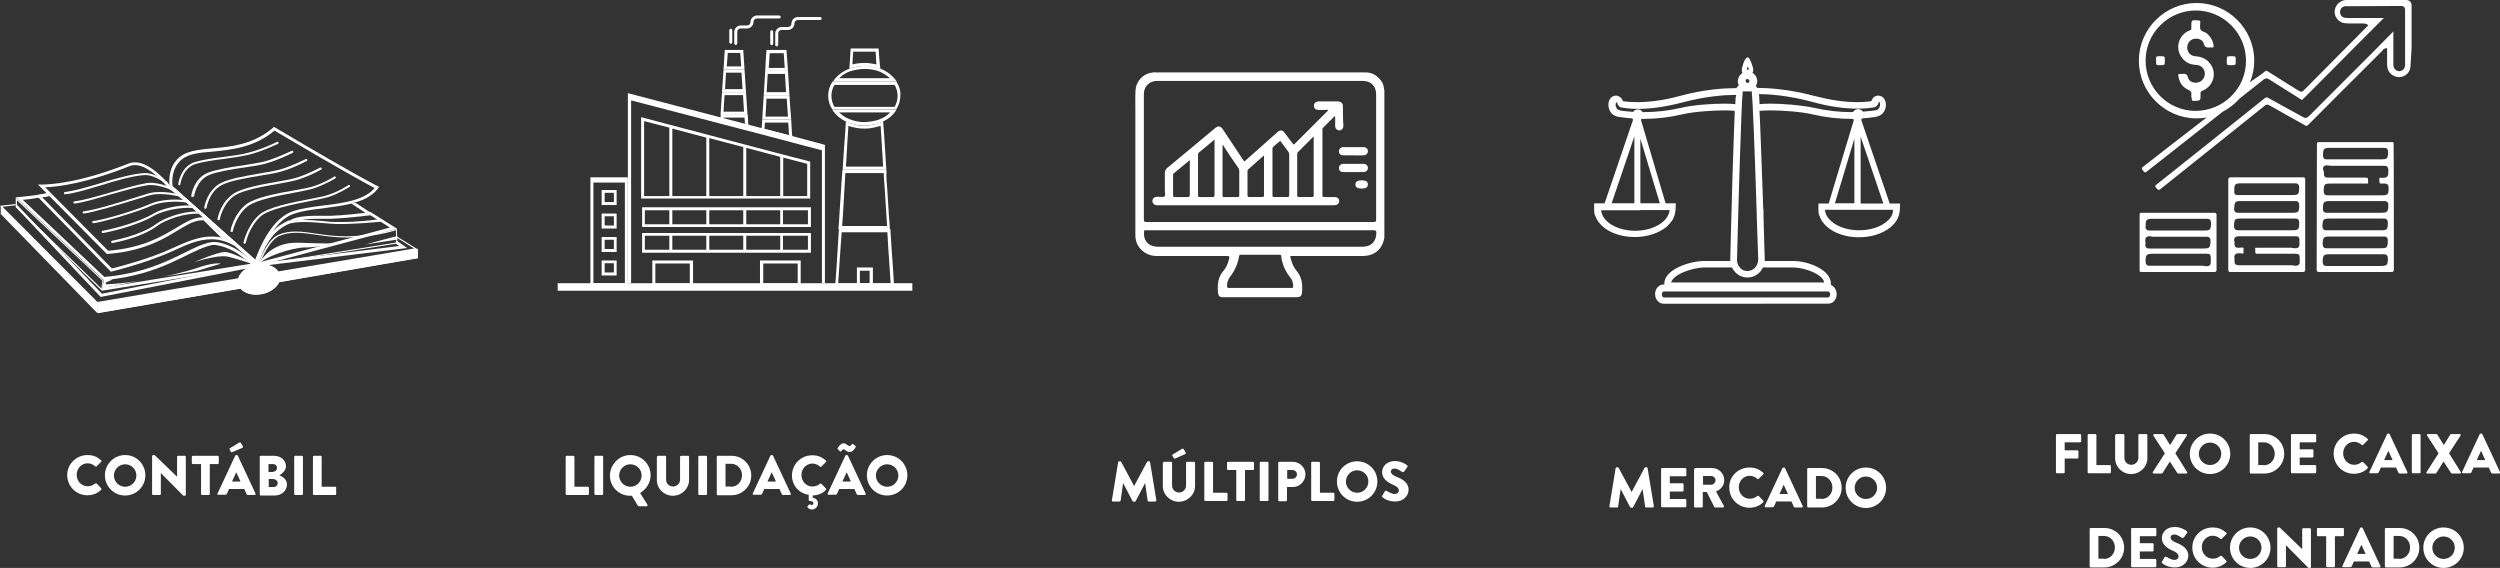 <?xml version="1.0" encoding="utf-8"?>
<!-- Generator: Adobe Illustrator 24.1.0, SVG Export Plug-In . SVG Version: 6.00 Build 0)  -->
<svg version="1.1" id="Camada_1" xmlns="http://www.w3.org/2000/svg" xmlns:xlink="http://www.w3.org/1999/xlink" x="0px" y="0px"
	 viewBox="0 0 1001 227.4" style="enable-background:new 0 0 1001 227.4;" xml:space="preserve">
<rect x="0" y="0" width="1001" height="227.4" fill="#333333" stroke="none"/>
<style type="text/css">
	.st0{fill:#FFFFFF;}
</style>
<g>
	<g>
		<path class="st0" d="M35,182.2c2.3,0,3.9,0.7,5.5,2.1c0.2,0.2,0.2,0.5,0,0.6l-1.8,1.8c-0.2,0.2-0.4,0.2-0.6,0
			c-0.8-0.7-1.9-1.2-3-1.2c-2.5,0-4.4,2.1-4.4,4.6c0,2.5,1.9,4.6,4.4,4.6c1.1,0,2.2-0.4,3-1.1c0.2-0.1,0.5-0.1,0.6,0l1.8,1.9
			c0.2,0.2,0.1,0.5,0,0.6c-1.5,1.5-3.5,2.2-5.5,2.2c-4.5,0-8.1-3.6-8.1-8.1C26.9,185.9,30.5,182.2,35,182.2z"/>
		<path class="st0" d="M50.1,182.2c4.5,0,8.1,3.6,8.1,8.1c0,4.5-3.6,8.1-8.1,8.1s-8.1-3.6-8.1-8.1C42,185.9,45.6,182.2,50.1,182.2z
			 M50.1,194.9c2.5,0,4.5-2,4.5-4.5c0-2.5-2-4.5-4.5-4.5c-2.5,0-4.5,2.1-4.5,4.5C45.6,192.8,47.6,194.9,50.1,194.9z"/>
		<path class="st0" d="M60.9,182.6c0-0.2,0.2-0.4,0.4-0.4h0.6l9,8.7h0v-8c0-0.2,0.2-0.4,0.4-0.4h2.7c0.2,0,0.4,0.2,0.4,0.4v15.2
			c0,0.2-0.2,0.4-0.4,0.4h-0.4c-0.1,0-0.2-0.1-0.3-0.1l-8.9-9h0v8.4c0,0.2-0.2,0.4-0.4,0.4h-2.7c-0.2,0-0.4-0.2-0.4-0.4L60.9,182.6z
			"/>
		<path class="st0" d="M80.4,185.8h-3.2c-0.2,0-0.4-0.2-0.4-0.4v-2.5c0-0.2,0.2-0.4,0.4-0.4h10c0.2,0,0.4,0.2,0.4,0.4v2.5
			c0,0.2-0.2,0.4-0.4,0.4H84v12c0,0.2-0.2,0.4-0.4,0.4h-2.7c-0.2,0-0.4-0.2-0.4-0.4V185.8z"/>
		<path class="st0" d="M87.1,197.6l7.1-15.2c0.1-0.1,0.2-0.2,0.4-0.2h0.2c0.2,0,0.3,0.1,0.4,0.2l7.1,15.2c0.1,0.3,0,0.6-0.4,0.6
			h-2.5c-0.4,0-0.6-0.1-0.8-0.6l-0.8-1.8h-6.1l-0.8,1.8c-0.1,0.3-0.4,0.5-0.8,0.5h-2.5C87.1,198.2,86.9,197.9,87.1,197.6z
			 M92.4,180.8l-0.5-0.9c-0.1-0.2,0-0.3,0.1-0.4l3.8-2.3c0.1-0.1,0.5-0.1,0.6,0.1l0.8,1.3c0.2,0.3,0,0.6-0.1,0.7L93,181
			C92.7,181.2,92.5,181.1,92.4,180.8z M96.3,192.8l-1.7-3.7h0l-1.7,3.7H96.3z"/>
		<path class="st0" d="M104,182.9c0-0.2,0.2-0.4,0.4-0.4h5.3c2.7,0,4.8,1.8,4.8,4.2c0,1.7-1.6,3-2.6,3.6c1.2,0.5,3,1.6,3,3.7
			c0,2.5-2.2,4.4-4.9,4.4h-5.6c-0.2,0-0.4-0.2-0.4-0.4V182.9z M109.3,188.9c0.9,0,1.6-0.7,1.6-1.6c0-0.9-0.7-1.5-1.6-1.5h-1.8v3.2
			H109.3z M109.6,195c0.9,0,1.6-0.7,1.6-1.6c0-0.9-1-1.6-1.8-1.6h-1.8v3.2H109.6z"/>
		<path class="st0" d="M117.8,182.9c0-0.2,0.2-0.4,0.4-0.4h2.7c0.2,0,0.4,0.2,0.4,0.4v14.9c0,0.2-0.2,0.4-0.4,0.4h-2.7
			c-0.2,0-0.4-0.2-0.4-0.4V182.9z"/>
		<path class="st0" d="M125.3,182.9c0-0.2,0.2-0.4,0.4-0.4h2.7c0.2,0,0.4,0.2,0.4,0.4v12h5.4c0.2,0,0.4,0.2,0.4,0.4v2.5
			c0,0.2-0.2,0.4-0.4,0.4h-8.5c-0.2,0-0.4-0.2-0.4-0.4V182.9z"/>
	</g>
	<g>
		<g>
			<g>
				<g>
					<g>
						<path class="st0" d="M296.4,21.2l0.2,2.8l0.2,2.6H291l0.2-2.6l0.2-2.8H296.4 M297.6,20c-2.5,0-5,0-7.4,0
							c-0.2,2.6-0.3,5.2-0.5,7.8c2.8,0,5.6,0,8.4,0C297.9,25.2,297.8,22.6,297.6,20L297.6,20z"/>
					</g>
				</g>
				<g>
					<g>
						<path class="st0" d="M296.9,29.1l0.4,6.6h-7l0.4-6.6H296.9 M298.1,27.8c-2.8,0-5.6,0-8.4,0c-0.2,3-0.4,6-0.6,9.1
							c3.2,0,6.4,0,9.6,0C298.5,33.9,298.3,30.9,298.1,27.8L298.1,27.8z"/>
					</g>
				</g>
				<g>
					<g>
						<path class="st0" d="M297.5,38.1l0.4,6.6h-8.2l0.4-6.6H297.5 M298.7,36.9c-3.2,0-6.4,0-9.6,0c-0.2,3-0.4,6-0.6,9.1
							c3.6,0,7.2,0,10.8,0C299.1,42.9,298.9,39.9,298.7,36.9L298.7,36.9z"/>
					</g>
				</g>
				<path class="st0" d="M289.5,48.6l0-0.4l0.1-1.1h8.5l0.2,2.6l0.1,1.2l1.3,0.3c-0.1-1.8-0.2-3.5-0.3-5.3c-3.6,0-7.2,0-10.8,0
					c-0.1,0.8-0.1,1.6-0.2,2.4L289.5,48.6z"/>
			</g>
			<g>
				<path class="st0" d="M350.6,20.7l0.3,5.1c-0.1,0-0.3-0.1-0.4-0.1l-0.1,0l0,0c-1.3-0.3-2.8-0.5-4.2-0.5l-0.1,0h0
					c-1.6,0-3.3,0.2-4.8,0.6l0.3-5.1H350.6 M351.8,19.4c-3.7,0-7.5,0-11.2,0c-0.2,2.7-0.3,5.4-0.5,8.1c1.9-0.7,3.9-1.1,6.1-1.1
					c0,0,0.1,0,0.1,0v0c1.3,0,2.7,0.2,3.9,0.5c0,0,0,0,0.1,0c0.2,0.1,0.4,0.1,0.7,0.2c0.1,0,0.2,0.1,0.3,0.1c0.2,0,0.3,0.1,0.5,0.1
					c0.2,0.1,0.5,0.2,0.7,0.3C352.1,24.8,352,22.1,351.8,19.4L351.8,19.4z"/>
			</g>
			<g>
				<path class="st0" d="M346.2,27.6c1.3,0,2.5,0.1,3.7,0.4l0.1,0l0,0c0.2,0,0.4,0.1,0.6,0.2l0.1,0l0.1,0l0.1,0
					c0.1,0,0.2,0.1,0.3,0.1c0.2,0.1,0.4,0.2,0.6,0.2c1.7,0.7,3.2,1.6,4.5,2.8h-10.1H336c1.2-1.2,2.7-2.2,4.5-2.8
					C342.3,28,344.2,27.6,346.2,27.6 M346.2,26.4c-2.2,0-4.3,0.4-6.1,1.1c-2.8,1.1-5.2,2.9-6.6,5.2h12.9h12.7
					c-1.5-2.3-3.8-4.1-6.6-5.2c-0.2-0.1-0.5-0.2-0.7-0.3c-0.2-0.1-0.3-0.1-0.5-0.1c-0.1,0-0.2-0.1-0.3-0.1c-0.2-0.1-0.4-0.1-0.7-0.2
					c0,0,0,0-0.1,0C348.9,26.5,347.6,26.4,346.2,26.4L346.2,26.4z"/>
			</g>
			<g>
				<path class="st0" d="M356.3,45.2c-0.2,0.1-0.3,0.3-0.5,0.4c-0.4,0.4-0.8,0.7-1.3,1c-0.5,0.3-0.9,0.6-1.4,0.8l-0.1,0l0,0
					c-0.2,0.1-0.5,0.2-0.7,0.3c-0.1,0.1-0.3,0.1-0.4,0.2l-0.1,0l-0.1,0.1l-0.1,0c-0.2,0.1-0.5,0.2-0.7,0.2l-0.1,0
					c-1.4,0.4-2.9,0.6-4.5,0.7l-0.1,0c-2.5,0-4.9-0.6-7-1.6c-1.2-0.6-2.3-1.4-3.2-2.3h10.3H356.3 M358.9,44h-12.7h-12.9
					c1.2,1.9,3,3.5,5.3,4.6c2.2,1.1,4.8,1.7,7.5,1.7c0,0,0.1,0,0.1,0c0,0,0,0,0,0c1.7,0,3.3-0.3,4.8-0.7c0,0,0.1,0,0.1,0
					c0.3-0.1,0.5-0.2,0.8-0.3c0.1,0,0.2-0.1,0.3-0.1c0.2-0.1,0.4-0.1,0.6-0.2c0.3-0.1,0.5-0.2,0.8-0.4c0,0,0,0,0.1,0
					c0.6-0.3,1.1-0.6,1.6-0.9c0.5-0.3,1-0.7,1.4-1.1C357.6,45.8,358.3,45,358.9,44L358.9,44z"/>
			</g>
			<g>
				<path class="st0" d="M358.2,34c0.8,1.4,1.2,2.9,1.2,4.4c0,1.5-0.4,3-1.2,4.4h-24.1c-0.8-1.4-1.2-2.9-1.2-4.4
					c0-1.5,0.4-3,1.2-4.4h12.2H358.2 M358.9,32.7h-12.7h-12.9c-1.1,1.7-1.7,3.6-1.7,5.6c0,2,0.6,4,1.7,5.6h25.5
					c1.1-1.7,1.7-3.6,1.7-5.6C360.7,36.3,360,34.4,358.9,32.7L358.9,32.7z"/>
			</g>
			<g>
				<path class="st0" d="M353.8,69.2l0.1,1l0,0.3l0.1,1.9l0.3,4l0.6,9.7l0.3,4.4h-8.9h-9.1l0.1-1.5l0.2-2.8l0.4-6.8l0.4-6.9l0.1-2
					l0.1-1.2l7.7,0H353.8 M354.9,68h-8.7v0h-8.9c-0.1,1.4-0.2,2.9-0.3,4.3c-0.3,4.6-0.6,9.1-0.9,13.7c-0.1,1.9-0.2,3.8-0.4,5.7h10.4
					h10.2c-0.1-1.9-0.2-3.8-0.4-5.7c-0.2-3.2-0.4-6.5-0.6-9.7c-0.1-1.3-0.2-2.6-0.3-4c0-0.7-0.1-1.4-0.1-2.2
					C355,69.5,355,68.7,354.9,68L354.9,68z"/>
			</g>
			<g>
				<g>
					<path class="st0" d="M352.6,50.4l0.5,7.9l0,0.4l0.3,4.5l0.2,3.5h-14.9l0.2-3.2l0.3-4.8l0-0.4l0.5-7.9c2,0.7,4.2,1.1,6.4,1.1
						l0.1,0c1.8,0,3.5-0.3,5.2-0.8l0.1,0c0.3-0.1,0.6-0.2,0.9-0.3C352.5,50.5,352.5,50.5,352.6,50.4 M338.7,48.6
						c-0.2,3.3-0.4,6.7-0.7,10c-0.2,3.1-0.4,6.2-0.6,9.4h17.5v0c-0.2-3.1-0.4-6.2-0.6-9.4c-0.2-3.3-0.4-6.7-0.7-10c0,0,0,0-0.1,0
						c-0.2,0.1-0.5,0.2-0.8,0.4c-0.2,0.1-0.4,0.2-0.6,0.2c-0.1,0-0.2,0.1-0.3,0.1c-0.3,0.1-0.5,0.2-0.8,0.3c0,0-0.1,0-0.1,0
						c-1.5,0.5-3.1,0.7-4.8,0.7c0,0-0.1,0-0.1,0C343.4,50.4,340.9,49.7,338.7,48.6L338.7,48.6z"/>
				</g>
				<g>
					<path class="st0" d="M355.3,93l0.4,6.9l0.5,7.3l0.4,6.3h-7.3h-3.1h-10.6l0.4-6.1l0.5-7.4l0.3-4.1L337,93h9.3H355.3 M356.5,91.7
						h-10.2h-10.4c-0.2,2.7-0.3,5.3-0.5,8c-0.3,5-0.6,9.9-1,14.9c4,0,7.9,0,11.9,0c1,0,2,0,3.1,0c0,0,0,0,0,0c2.9,0,5.7,0,8.6,0
						c-0.3-5-0.6-9.9-1-14.9C356.8,97.1,356.7,94.4,356.5,91.7L356.5,91.7z"/>
				</g>
			</g>
			<g>
				<g>
					<path class="st0" d="M313.8,21.2l0.2,3l0.2,3h-6.4l0.2-2.9l0.2-3H313.8 M314.9,20c-2.7,0-5.3,0-8,0c-0.2,2.8-0.4,5.6-0.5,8.4
						c3,0,6,0,9.1,0C315.3,25.6,315.1,22.8,314.9,20L314.9,20z"/>
				</g>
			</g>
			<g>
				<g>
					<path class="st0" d="M314.3,29.6l0.4,6.7l0,0.6h-7.7l0-0.6l0.4-6.7H314.3 M315.5,28.4c-3,0-6,0-9.1,0c-0.2,3.2-0.4,6.5-0.6,9.7
						c3.4,0,6.9,0,10.3,0C315.9,34.9,315.7,31.6,315.5,28.4L315.5,28.4z"/>
				</g>
			</g>
			<g>
				<g>
					<path class="st0" d="M315,39.4l0.5,7.3h-9l0.2-3.5l0.2-3.7H315 M316.1,38.1c-3.4,0-6.9,0-10.3,0c-0.2,3.2-0.4,6.5-0.6,9.7
						c3.9,0,7.7,0,11.6,0C316.5,44.6,316.3,41.4,316.1,38.1L316.1,38.1z"/>
				</g>
			</g>
			<g>
				<path class="st0" d="M311,18.6c-0.3,0-0.6-0.3-0.6-0.6v-4.6c0-1.4,1.2-2.6,2.6-2.6h2.5c0.8,0,1.4-0.6,1.4-1.4
					c0-1.4,1.2-2.6,2.6-2.6h8.9c0.3,0,0.6,0.3,0.6,0.6S328.7,8,328.4,8h-8.9c-0.8,0-1.4,0.6-1.4,1.4c0,1.4-1.2,2.6-2.6,2.6H313
					c-0.8,0-1.4,0.6-1.4,1.4V18C311.5,18.3,311.3,18.6,311,18.6z"/>
			</g>
			<g>
				<path class="st0" d="M309,18.1c-0.3,0-0.6-0.3-0.6-0.6v-4.8c0-0.3,0.3-0.6,0.6-0.6s0.6,0.3,0.6,0.6v4.8
					C309.5,17.8,309.3,18.1,309,18.1z"/>
			</g>
			<g>
				<path class="st0" d="M294.6,18c-0.3,0-0.6-0.3-0.6-0.6v-4.6c0-1.4,1.2-2.6,2.6-2.6h2.5c0.8,0,1.4-0.6,1.4-1.4
					c0-1.4,1.2-2.6,2.6-2.6h8.9c0.3,0,0.6,0.3,0.6,0.6c0,0.3-0.3,0.6-0.6,0.6h-8.9c-0.8,0-1.4,0.6-1.4,1.4c0,1.4-1.2,2.6-2.6,2.6
					h-2.5c-0.8,0-1.4,0.6-1.4,1.4v4.6C295.2,17.7,294.9,18,294.6,18z"/>
			</g>
			<g>
				<path class="st0" d="M292.6,17.5c-0.3,0-0.6-0.3-0.6-0.6v-4.8c0-0.3,0.3-0.6,0.6-0.6c0.3,0,0.6,0.3,0.6,0.6v4.8
					C293.2,17.3,292.9,17.5,292.6,17.5z"/>
			</g>
			<g>
				<g>
					<path class="st0" d="M315.6,49.1l0.2,2.8l0.1,2.3l-9.8-2.6l0.1-1.3l0.1-1.2H315.6 M316.8,47.8c-3.9,0-7.7,0-11.6,0
						c-0.1,1.6-0.2,3.1-0.3,4.7l12.4,3.2C317.1,53.1,316.9,50.5,316.8,47.8L316.8,47.8z"/>
				</g>
			</g>
			<polygon class="st0" points="317.3,54.5 304.9,51.3 251.4,37.3 251.4,113.4 252.7,113.4 252.7,40.2 304.5,53.7 317,57 
				329.1,60.2 329.1,113.4 330.3,113.4 330.3,58 			"/>
			<path class="st0" d="M312.4,61.6L312.4,61.6l-14.8-3.9v0l-14.8-3.9L268,49.9l-11.3-3v32.6H268h14.8h1.2h13.6h1.2h13.6h1.2h10.8
				V64.7L312.4,61.6z M268,78.5h-10.1v-30l10.1,2.6V78.5z M282.8,78.5h-13.6v-27l13.6,3.6V78.5z M297.6,78.5H284V55.3l13.6,3.6V78.5
				z M312.4,78.5h-13.6V59.2l13.6,3.6V78.5z M323.2,78.5h-9.6V63.1l9.6,2.5V78.5z"/>
			<path class="st0" d="M313.6,83h-1.2h-13.6h-1.2H284h-1.2h-13.6H268h-10.9v7.9H268h1.2h13.6h1.2h13.6h1.2h13.6h1.2h11.1V83H313.6z
				 M268,89.8h-9.8v-5.6h9.8V89.8z M282.8,89.8h-13.6v-5.6h13.6V89.8z M297.6,89.8H284v-5.6h13.6V89.8z M312.4,89.8h-13.6v-5.6h13.6
				V89.8z M323.5,89.8h-10v-5.6h10V89.8z"/>
			<path class="st0" d="M313.6,93.3h-1.2h-13.6h-1.2H284h-1.2h-13.6H268h-10.9v7.9H268h1.2h13.6h1.2h13.6h1.2h13.6h1.2h11.1v-7.9
				H313.6z M268,100h-9.8v-5.6h9.8V100z M282.8,100h-13.6v-5.6h13.6V100z M297.6,100H284v-5.6h13.6V100z M312.4,100h-13.6v-5.6h13.6
				V100z M323.5,100h-10v-5.6h10V100z"/>
			<path class="st0" d="M240.9,76.1v6h6v-6H240.9z M245.8,80.9h-3.7v-3.7h3.7V80.9z"/>
			<path class="st0" d="M240.9,85.5v6h6v-6H240.9z M245.8,90.3h-3.7v-3.7h3.7V90.3z"/>
			<path class="st0" d="M240.9,94.9v6h6v-6H240.9z M245.8,99.7h-3.7V96h3.7V99.7z"/>
			<path class="st0" d="M240.9,104.3v6h6v-6H240.9z M245.8,109.1h-3.7v-3.7h3.7V109.1z"/>
			<g>
				<path class="st0" d="M276.2,105.5v8h-13.8v-8H276.2 M277.5,104.3h-16.3v10.4h16.3V104.3L277.5,104.3z"/>
			</g>
			<g>
				<path class="st0" d="M319.4,105.5v8h-13.8v-8H319.4 M320.6,104.3h-16.3v10.4h16.3V104.3L320.6,104.3z"/>
			</g>
			<g>
				<path class="st0" d="M348.2,108.4v5.1h-3.9v-5.1H348.2 M349.5,107.1h-6.4v7.6h6.4V107.1L349.5,107.1z"/>
			</g>
			<g>
				<path class="st0" d="M251.4,71.6V71h-15v0.6v1.5v41.6h15V71.6L251.4,71.6z M237.6,113.5V73.1h12.6v40.3H237.6z"/>
			</g>
			<g>
				<rect x="223.3" y="113.4" class="st0" width="142" height="3"/>
			</g>
		</g>
		<g>
			<path class="st0" d="M226.5,182.9c0-0.2,0.2-0.4,0.4-0.4h2.7c0.2,0,0.4,0.2,0.4,0.4v12h5.4c0.2,0,0.4,0.2,0.4,0.4v2.5
				c0,0.2-0.2,0.4-0.4,0.4h-8.5c-0.2,0-0.4-0.2-0.4-0.4V182.9z"/>
			<path class="st0" d="M238,182.9c0-0.2,0.2-0.4,0.4-0.4h2.7c0.2,0,0.4,0.2,0.4,0.4v14.9c0,0.2-0.2,0.4-0.4,0.4h-2.7
				c-0.2,0-0.4-0.2-0.4-0.4V182.9z"/>
			<path class="st0" d="M252.4,182.2c4.5,0,8.1,3.6,8.1,8.1c0,2.9-1.7,5.6-4.2,7.1l2.9,4.6c0.2,0.3,0,0.7-0.4,0.7h-3
				c-0.2,0-0.3-0.1-0.4-0.2l-2.4-4c-0.3,0-0.5,0-0.7,0c-4.5,0-8.1-3.6-8.1-8.1C244.3,185.9,247.9,182.2,252.4,182.2z M252.4,194.9
				c2.5,0,4.5-2,4.5-4.5c0-2.5-2-4.5-4.5-4.5c-2.5,0-4.5,2.1-4.5,4.5C247.9,192.8,249.9,194.9,252.4,194.9z"/>
			<path class="st0" d="M263.1,182.9c0-0.2,0.2-0.4,0.4-0.4h2.8c0.2,0,0.4,0.2,0.4,0.4v9.1c0,1.6,1.2,2.8,2.8,2.8
				c1.6,0,2.8-1.3,2.8-2.8v-9.1c0-0.2,0.2-0.4,0.4-0.4h2.8c0.2,0,0.4,0.2,0.4,0.4v9.3c0,3.4-2.9,6.3-6.5,6.3c-3.5,0-6.4-2.8-6.4-6.3
				V182.9z"/>
			<path class="st0" d="M279.6,182.9c0-0.2,0.2-0.4,0.4-0.4h2.7c0.2,0,0.4,0.2,0.4,0.4v14.9c0,0.2-0.2,0.4-0.4,0.4H280
				c-0.2,0-0.4-0.2-0.4-0.4V182.9z"/>
			<path class="st0" d="M287,182.9c0-0.2,0.2-0.4,0.4-0.4h5.5c4.4,0,7.9,3.5,7.9,7.9c0,4.4-3.6,7.9-7.9,7.9h-5.5
				c-0.2,0-0.4-0.2-0.4-0.4V182.9z M292.7,194.9c2.5,0,4.4-2,4.4-4.6c0-2.5-1.8-4.6-4.4-4.6h-2.2v9.1H292.7z"/>
			<path class="st0" d="M301.4,197.6l7.1-15.2c0.1-0.1,0.2-0.2,0.4-0.2h0.2c0.2,0,0.3,0.1,0.4,0.2l7.1,15.2c0.1,0.3,0,0.6-0.4,0.6
				h-2.5c-0.4,0-0.6-0.1-0.8-0.6l-0.8-1.8h-6.1l-0.8,1.8c-0.1,0.3-0.4,0.5-0.8,0.5h-2.5C301.4,198.2,301.3,197.9,301.4,197.6z
				 M310.7,192.8l-1.7-3.7h0l-1.7,3.7H310.7z"/>
			<path class="st0" d="M317.1,190.4c0-4.5,3.6-8.1,8.1-8.1c2.3,0,3.9,0.7,5.5,2.1c0.2,0.2,0.2,0.5,0,0.6l-1.8,1.8
				c-0.2,0.2-0.4,0.2-0.6,0c-0.8-0.7-1.9-1.2-3-1.2c-2.5,0-4.4,2.1-4.4,4.6c0,2.5,1.9,4.6,4.4,4.6c1.1,0,2.2-0.4,3-1.1
				c0.2-0.1,0.5-0.1,0.6,0l1.8,1.9c0.2,0.2,0.1,0.5,0,0.6c-1.5,1.5-3.4,2.1-5.3,2.2v0.9c1.4,0.2,2.1,1.1,2.1,2.3
				c0,1.3-1.1,2.4-2.4,2.4c-0.7,0-1.3-0.3-1.7-0.8c-0.2-0.2-0.1-0.5,0.1-0.7l0.5-0.5c0.1-0.1,0.4-0.1,0.5,0c0.1,0.2,0.4,0.2,0.5,0.2
				c0.4,0,0.7-0.4,0.7-0.7c0-0.3-0.2-0.9-1.5-0.9c-0.3,0-0.4-0.3-0.4-0.4v-2.1C320,197.6,317.1,194.4,317.1,190.4z"/>
			<path class="st0" d="M331.4,197.6l7.1-15.2c0.1-0.1,0.2-0.2,0.4-0.2h0.2c0.2,0,0.3,0.1,0.4,0.2l7.1,15.2c0.1,0.3,0,0.6-0.4,0.6
				h-2.5c-0.4,0-0.6-0.1-0.8-0.6l-0.8-1.8h-6.1l-0.8,1.8c-0.1,0.3-0.4,0.5-0.8,0.5h-2.5C331.5,198.2,331.3,197.9,331.4,197.6z
				 M335.5,179.9c-0.2-0.1-0.2-0.4-0.1-0.5c0.2-0.4,1.2-1.9,2.4-1.9c1.1,0,1.6,1.1,2.4,1.1c0.4,0,0.7-0.5,0.9-0.7
				c0.1-0.2,0.3-0.2,0.6,0l0.8,0.6c0.2,0.1,0.2,0.4,0,0.7c-0.2,0.4-1.1,1.8-2.3,1.8c-1.2,0-1.7-1.1-2.5-1.1c-0.4,0-0.7,0.6-0.9,0.8
				c-0.1,0.1-0.3,0.2-0.5,0L335.5,179.9z M340.7,192.8l-1.7-3.7h0l-1.7,3.7H340.7z"/>
			<path class="st0" d="M355.2,182.2c4.5,0,8.1,3.6,8.1,8.1c0,4.5-3.6,8.1-8.1,8.1s-8.1-3.6-8.1-8.1
				C347.1,185.9,350.7,182.2,355.2,182.2z M355.2,194.9c2.5,0,4.5-2,4.5-4.5c0-2.5-2-4.5-4.5-4.5c-2.5,0-4.5,2.1-4.5,4.5
				C350.7,192.8,352.7,194.9,355.2,194.9z"/>
		</g>
	</g>
	<g id="I4gFmb.tif_00000177452884366148509990000011439950236538119043_">
		<g>
			<path class="st0" d="M553.5,33.1c-1.7-2.7-4-4.3-7.3-4.1c-27.5,0-55,0-82.6,0c-0.4,0-0.8,0.1-1.1-0.1c-0.1,0-0.1,0-0.2,0
				c-0.2,0.1-0.4,0.1-0.6,0.1c-3.7,0.3-6.7,3.2-7,6.9c-0.2,2.5-0.1,5-0.1,7.5c0,16.9,0,33.8,0,50.7c0,2.1,0.6,4,2.1,5.6
				c1.8,1.9,3.9,2.8,6.5,2.8c9.2,0,18.5,0,27.7,0c1.5,0,1.5,0.1,1.1,1.6c-0.4,1.6-1.1,3.1-2.1,4.3c-2.3,2.6-2.5,5.7-2.2,8.9
				c0.1,1.1,0.7,1.7,1.8,1.7c10,0,19.9,0,29.9,0c1.1,0,1.8-0.5,1.9-1.7c0.3-3.2,0.1-6.2-2.1-8.8c-1.2-1.4-1.9-3.1-2.4-5
				c-0.3-1.2-0.3-1,0.8-1c9.3,0,18.5,0,27.8,0c4.9,0,8-2.5,8.9-7.3c0-19.6,0-39.3,0-58.9C554.1,35.1,554,34.1,553.5,33.1z M458,37.8
				c0-2.6,1.4-4.5,3.7-5.2c0.6-0.2,1.2-0.2,1.7-0.2c27.4,0,54.8,0,82.2,0c3.3,0,5.4,2,5.4,5.4c0,16.7,0,33.4,0,50.1c0,0.8-0.2,1-1,1
				c-15.2,0-30.3,0-45.5,0c-15.1,0-30.2,0-45.3,0c-0.9,0-1.2-0.1-1.2-1.1C458,71.1,458,54.4,458,37.8z M516.7,111.2
				c0.8,1,1.1,2.2,1.1,3.4c0,0.6-0.2,0.7-0.8,0.7c-4.2,0-8.4,0-12.5,0c-4.1,0-8.3,0-12.4,0c-0.7,0-0.8-0.2-0.8-0.9
				c0-1.3,0.4-2.4,1.1-3.4c1.9-2.5,3.2-5.2,3.7-8.3c0.1-0.5,0.2-0.7,0.8-0.7c5.1,0,10.3,0,15.4,0c0.5,0,0.7,0.1,0.7,0.6
				C513.4,105.9,514.7,108.7,516.7,111.2z M545.5,98.8c-27.3,0-54.5,0-81.8,0c-3.8,0-6-2.4-5.6-6.1c0-0.4,0.1-0.5,0.5-0.5
				c0.2,0,0.5,0,0.7,0c15.1,0,30.2,0,45.3,0c15.1,0,30.3,0,45.4,0c0.9,0,1.1,0.2,1.1,1.1C551,96.8,549,98.8,545.5,98.8z"/>
			<path class="st0" d="M541.9,68.9c-1.3,0-2.7,0-4,0c-1.1,0-1.8-0.6-1.8-1.6c0-1,0.7-1.7,1.8-1.7c2.7,0,5.3,0,8,0
				c1.1,0,1.9,0.8,1.8,1.7c0,0.9-0.7,1.6-1.8,1.6C544.5,68.9,543.2,68.9,541.9,68.9z"/>
			<path class="st0" d="M541.9,62.2c-1.3,0-2.7,0-4,0c-1.1,0-1.8-0.6-1.8-1.6c0-1,0.7-1.7,1.8-1.7c2.7,0,5.3,0,8,0
				c1.1,0,1.9,0.8,1.8,1.7c0,0.9-0.7,1.6-1.8,1.6C544.5,62.3,543.2,62.2,541.9,62.2z"/>
			<path class="st0" d="M545.2,75.5c-1.6,0-2.5-0.5-2.5-1.6c0-1.1,0.8-1.7,2.5-1.7c1.7,0,2.5,0.5,2.5,1.6
				C547.7,75,546.9,75.5,545.2,75.5z"/>
			<path class="st0" d="M537.7,42.6c0-1.3-0.7-1.9-2-2c-2.6,0-5.1,0-7.7,0c-0.2,0-0.4,0-0.6,0.1c-0.9,0.2-1.4,0.9-1.3,1.8
				c0.1,0.9,0.6,1.4,1.5,1.5c1.2,0.1,2.3,0,3.5,0c0.2,0,0.5-0.2,0.7,0.1c0,0,0,0.1,0,0.1c-4.5,4.5-8.9,8.9-13.4,13.4
				c-0.4,0.4-0.5,0.3-0.8-0.1c-1.1-1.5-2.2-3-3.3-4.4c-0.8-1.1-1.7-1.1-2.7-0.3c-0.9,0.8-1.8,1.6-2.8,2.5c-3.5,3.1-7,6.2-10.6,9.4
				c-2.9-4.3-5.7-8.6-8.5-12.8c-1-1.5-1.9-1.7-3.3-0.5c-6.3,5.3-12.6,10.5-19,15.8c-0.7,0.6-1,1.3-1,2.2c0,2.3,0,4.6,0,6.9
				c0,0.8,0.3,1.8-0.1,2.3c-0.5,0.5-1.5,0.1-2.3,0.2c-0.3,0-0.7,0-1,0c-0.9,0.1-1.5,0.7-1.6,1.6c0,0.8,0.5,1.5,1.3,1.7
				c0.4,0.1,0.8,0.1,1.2,0.1c23.3,0,46.5,0,69.8,0c0.2,0,0.4,0,0.6,0c1.2-0.1,1.9-0.7,1.9-1.7c0-1-0.7-1.6-1.9-1.6
				c-1.3,0-2.6,0-3.9,0c-0.7,0-0.9-0.1-0.9-0.8c0-8.7,0-17.4,0-26.1c0-0.5,0.1-0.8,0.5-1.1c1.3-1.3,2.7-2.7,4-4
				c0.1-0.1,0.2-0.4,0.6-0.3c0,0.6,0,1.3,0,1.9c0,0.6,0,1.3,0,1.9c0,0.7,0.3,1.3,0.9,1.6c1.2,0.6,2.4-0.2,2.4-1.7
				C537.7,47.8,537.7,45.2,537.7,42.6z M475.5,78.9c-1.7,0-3.4,0-5.1,0c-0.5,0-0.7-0.1-0.7-0.7c0-2.7,0-5.3,0-8c0-0.3,0-0.6,0.3-0.8
				c2.1-1.7,4.2-3.5,6.4-5.3c0,1.4,0,2.6,0,3.8c0,3.4,0,6.7,0,10.1C476.3,78.7,476.2,78.9,475.5,78.9z M485.6,78.9
				c-1.7,0-3.5,0-5.2,0c-0.5,0-0.7-0.1-0.7-0.7c0-5.4,0-10.8,0-16.2c0-0.3,0-0.6,0.2-0.8c2.1-1.7,4.2-3.5,6.4-5.3
				c0,7.6,0,14.9,0,22.3C486.2,78.7,486.1,78.9,485.6,78.9z M495.4,78.9c-1.7,0-3.4,0-5.2,0c-0.4,0-0.7,0-0.7-0.6
				c0-6.7,0-13.4,0-20.1c0,0,0,0,0.1-0.1c0.3,0,0.3,0.3,0.4,0.5c1.9,2.9,3.8,5.8,5.8,8.6c0.2,0.4,0.4,0.7,0.4,1.2c0,3.2,0,6.5,0,9.7
				C496.2,78.7,496.1,78.9,495.4,78.9z M505.2,78.9c-1.6-0.1-3.2,0-4.9,0c-0.5,0-0.8-0.1-0.8-0.7c0-3.2,0-6.4,0-9.6
				c0-0.3,0-0.5,0.2-0.7c2.1-1.9,4.2-3.7,6.3-5.6c0.3,0.3,0.1,0.6,0.1,0.8c0,5,0,9.9,0,14.9C506.2,78.7,505.9,78.9,505.2,78.9z
				 M515.4,78.9c-1.7-0.1-3.4,0-5.2,0c-0.6,0-0.7-0.2-0.7-0.8c0-6.1,0-12.2,0-18.4c0-0.3,0-0.6,0.2-0.8c0.9-0.8,1.9-1.7,2.9-2.5
				c1.1,1.5,2.2,3,3.3,4.4c0.2,0.3,0.3,0.6,0.3,1c0,5.4,0,10.8,0,16.2C516.2,78.6,516.1,78.9,515.4,78.9z M525.1,78.9
				c-1.6-0.1-3.2,0-4.9,0c-0.6,0-0.8-0.1-0.8-0.8c0-5.4,0-10.8,0-16.2c0-0.4,0-0.7,0.3-1c2-2,4-4,6-6c0.1-0.1,0.1-0.1,0.3-0.2
				c0,0.3,0,0.5,0,0.7c0,7.5,0,15,0,22.4C526.1,78.7,525.9,78.9,525.1,78.9z"/>
		</g>
	</g>
	<g>
		<path class="st0" d="M447.7,185.1c0-0.2,0.2-0.4,0.4-0.4h0.4c0.1,0,0.3,0.1,0.4,0.2l5.2,9.7h0l5.2-9.7c0.1-0.1,0.3-0.2,0.4-0.2
			h0.4c0.2,0,0.4,0.2,0.4,0.4l2.5,15.2c0,0.3-0.2,0.5-0.4,0.5h-2.7c-0.2,0-0.4-0.2-0.4-0.4l-1-7h0l-3.8,7.3
			c-0.1,0.1-0.3,0.2-0.4,0.2h-0.4c-0.1,0-0.3-0.1-0.4-0.2l-3.8-7.3h0l-1,7c0,0.2-0.2,0.4-0.4,0.4h-2.7c-0.3,0-0.5-0.2-0.4-0.5
			L447.7,185.1z"/>
		<path class="st0" d="M465.7,185.3c0-0.2,0.2-0.4,0.4-0.4h2.8c0.2,0,0.4,0.2,0.4,0.4v9.1c0,1.6,1.2,2.8,2.8,2.8
			c1.6,0,2.8-1.3,2.8-2.8v-9.1c0-0.2,0.2-0.4,0.4-0.4h2.8c0.2,0,0.4,0.2,0.4,0.4v9.3c0,3.4-2.9,6.3-6.5,6.3c-3.5,0-6.4-2.8-6.4-6.3
			V185.3z M469.9,183.3l-0.5-0.9c-0.1-0.2,0-0.3,0.1-0.4l3.8-2.3c0.1-0.1,0.5-0.1,0.6,0.1l0.8,1.3c0.2,0.3,0,0.6-0.1,0.7l-4.1,1.8
			C470.2,183.7,470,183.5,469.9,183.3z"/>
		<path class="st0" d="M482.2,185.3c0-0.2,0.2-0.4,0.4-0.4h2.7c0.2,0,0.4,0.2,0.4,0.4v12h5.4c0.2,0,0.4,0.2,0.4,0.4v2.5
			c0,0.2-0.2,0.4-0.4,0.4h-8.5c-0.2,0-0.4-0.2-0.4-0.4V185.3z"/>
		<path class="st0" d="M494.9,188.2h-3.2c-0.2,0-0.4-0.2-0.4-0.4v-2.5c0-0.2,0.2-0.4,0.4-0.4h10c0.2,0,0.4,0.2,0.4,0.4v2.5
			c0,0.2-0.2,0.4-0.4,0.4h-3.2v12c0,0.2-0.2,0.4-0.4,0.4h-2.7c-0.2,0-0.4-0.2-0.4-0.4V188.2z"/>
		<path class="st0" d="M504.4,185.3c0-0.2,0.2-0.4,0.4-0.4h2.7c0.2,0,0.4,0.2,0.4,0.4v14.9c0,0.2-0.2,0.4-0.4,0.4h-2.7
			c-0.2,0-0.4-0.2-0.4-0.4V185.3z"/>
		<path class="st0" d="M511.8,185.3c0-0.2,0.2-0.4,0.4-0.4h5.4c2.8,0,5.1,2.3,5.1,5c0,2.8-2.3,5.1-5,5.1h-2.4v5.3
			c0,0.2-0.2,0.4-0.4,0.4h-2.7c-0.2,0-0.4-0.2-0.4-0.4V185.3z M517.5,191.7c1,0,1.8-0.8,1.8-1.8c0-0.9-0.8-1.7-1.8-1.7h-2.1v3.5
			H517.5z"/>
		<path class="st0" d="M525,185.3c0-0.2,0.2-0.4,0.4-0.4h2.7c0.2,0,0.4,0.2,0.4,0.4v12h5.4c0.2,0,0.4,0.2,0.4,0.4v2.5
			c0,0.2-0.2,0.4-0.4,0.4h-8.5c-0.2,0-0.4-0.2-0.4-0.4V185.3z"/>
		<path class="st0" d="M543.4,184.7c4.5,0,8.1,3.6,8.1,8.1c0,4.5-3.6,8.1-8.1,8.1c-4.5,0-8.1-3.6-8.1-8.1
			C535.3,188.3,538.9,184.7,543.4,184.7z M543.4,197.3c2.5,0,4.5-2,4.5-4.5c0-2.5-2-4.5-4.5-4.5c-2.5,0-4.5,2.1-4.5,4.5
			C538.9,195.3,541,197.3,543.4,197.3z"/>
		<path class="st0" d="M553.4,198.6l1.1-1.9c0.2-0.3,0.6-0.2,0.8-0.1c0.1,0,1.7,1.2,3.2,1.2c0.9,0,1.6-0.6,1.6-1.4
			c0-0.9-0.8-1.7-2.3-2.3c-1.9-0.8-4.4-2.3-4.4-5c0-2.2,1.7-4.5,5.2-4.5c2.3,0,4.2,1.2,4.8,1.7c0.3,0.2,0.2,0.6,0.1,0.7l-1.2,1.7
			c-0.2,0.2-0.6,0.5-0.8,0.3c-0.2-0.1-1.8-1.4-3.2-1.4c-0.8,0-1.4,0.5-1.4,1.2c0,0.8,0.7,1.5,2.5,2.2c1.8,0.7,4.6,2.1,4.6,5.1
			c0,2.3-2,4.7-5.3,4.7c-2.9,0-4.6-1.2-5.1-1.7C553.3,199,553.2,198.9,553.4,198.6z"/>
	</g>
	<path class="st0" d="M756.6,81.4l-11.4-33.5c0.2-0.1,0.3-0.3,0.4-0.5c3.2-0.2,5.2-0.6,5.3-0.6l0.2,0c0.4-0.1,1.4-0.4,2-0.8
		c0.3-0.2,0.5-0.4,0.7-0.6c1.2-1.3,1.6-3.1,1.1-4.8c-0.4-1.4-1.5-2.3-2.8-2.3l-0.4,0c-0.9,0.1-1.8,0.7-2.2,1.7
		c-0.1,0.2-0.2,0.4-0.2,0.5c-1.8,0.3-3.7,0.4-5.7,0.4c-5.2,0-11-0.9-17.2-2.5c-10.4-2.8-18.8-3.2-22.8-3.2c0,0,0,0,0,0
		c-0.1-0.3-0.3-0.5-0.6-0.7c0.2-0.4,0.4-0.8,0.5-1.2c0.1-0.3,0.1-0.5,0.1-0.8c0-0.3,0-0.5-0.1-0.8c-0.2-1.1-0.9-2-1.8-2.5
		c0.2-0.4,0.3-0.8,0.3-1.2c0-0.6-0.3-1.6-0.5-2.1c-0.1-0.4-0.3-0.9-0.5-1.3c-0.6-1.4-0.9-1.6-1.3-1.6c-0.2,0-0.4,0.1-0.6,0.3
		c-0.1,0.2-0.3,0.4-0.5,0.8c-0.2,0.3-0.3,0.7-0.5,1.1c-0.3,0.9-0.7,2.2-0.7,2.9c0,0.3,0.1,0.7,0.2,1c0,0.1,0.1,0.1,0.1,0.2
		c-0.1,0-0.1,0.1-0.2,0.1c-0.4,0.3-0.8,0.6-1,1c-0.4,0.6-0.7,1.4-0.7,2.1c0,0.6,0.2,1.2,0.4,1.7l-0.5,0.5c-0.2,0.2-0.3,0.3-0.4,0.6
		c-0.2,0-0.4,0-0.7,0c-3.9,0-12,0.4-21.9,3.1c-6.2,1.7-12,2.5-17.2,2.5c-2.1,0-3.9-0.1-5.7-0.4c0-0.1-0.1-0.3-0.2-0.5
		c-0.4-0.9-1.3-1.5-2.2-1.7l-0.4,0c-1.3,0-2.4,0.9-2.8,2.3c-0.5,1.7,0,3.5,1.1,4.8c0.2,0.2,0.5,0.5,0.7,0.6c0.6,0.4,1.5,0.7,2,0.8
		l0.2,0c0.1,0,2.1,0.4,5.3,0.6c0.1,0.2,0.3,0.3,0.4,0.5l-11.4,33.5h-4.2l0,2.3c0,0.2,0,0.3,0,0.7l0.2,1.6l0.1,0
		c1.6,5.3,8.1,8.9,16,8.9c4.7,0,9.2-1.4,12.3-3.8l0.1,0l0.9-0.9c0.9-0.9,2.3-2.3,2.8-4.9c0.1-0.5,0.2-1,0.2-1.4c0-0.1,0-0.1,0-0.2
		l0.1-2.3h-4.1L657,47.9c0.1-0.1,0.2-0.2,0.3-0.2c0,0,0.1-0.1,0.1-0.1c0.2,0,0.3,0,0.5,0c5.3,0,10.6-0.6,15.6-1.8
		c4.7-1.1,12.2-1.6,17.1-1.6c1.9,0,3.2,0.1,4,0.2c-0.2,5.2-0.5,13.2-0.9,25.8c-0.5,16.4-0.9,33.5-0.9,33.6c0,0.2,0,0.5,0,0.7h-10.4
		c-3,0-7,0.9-10,2.3c-3.9,1.8-6,4.2-6,6.7v0.4h-0.3c-1.9,0-3.4,1.7-3.4,3.8c0,2.2,1.5,3.9,3.4,3.9H732c1.9,0,3.4-1.7,3.4-3.8
		c0-1.7-1-3.2-2.3-3.7v-0.5c0-2.5-1.9-4.9-5.4-6.7c-2.9-1.5-6.6-2.4-9.8-2.4h-11.3c0-0.3,0-0.5,0-0.8l0-0.2c0-1.3-0.3-8.2-0.5-17
		l0-2.7H706c-0.3-8.6-0.7-20.6-1.1-30.3c-0.1-3.6-0.3-6.6-0.4-9.1c0.8-0.1,2.1-0.2,4.2-0.2c4.9,0,12.4,0.5,17.1,1.6
		c5,1.2,10.3,1.8,15.6,1.8c0.2,0,0.3,0,0.5,0c0.1,0.1,0.2,0.3,0.4,0.4l-10.1,33.5h-4.1l0,2.3c0,0.2,0,0.3,0,0.7l0.2,1.6l0.1,0
		c1.6,5.3,8.1,8.9,16,8.9c4.8,0,9.2-1.4,12.3-3.8l0.1,0l0.9-0.9c0.9-0.9,2.3-2.3,2.8-4.9c0.1-0.5,0.2-1,0.2-1.4c0-0.1,0-0.1,0-0.2
		l0.1-2.3H756.6z M732,116.7c0.4,0,0.8,0.6,0.8,1.2c0,0.6-0.4,1.2-0.8,1.2h-65.8c-0.4,0-0.8-0.6-0.8-1.2c0-0.6,0.4-1.2,0.8-1.2H732z
		 M654.4,81.4h-9.1l9.1-26.8V81.4z M656.8,84.1h8.6h2.5h0.6c0,0.2-0.1,0.5-0.1,0.7c-0.4,1.8-1.3,2.7-2.1,3.6l-0.1,0.1
		c-2.6,2.4-6.8,3.9-11.4,3.9c-7.3,0-13.3-3.6-13.7-8.2l0,0h0.6h2.6h10H656.8z M656.8,81.4V55.5l7.8,25.9H656.8z M694.8,41.7
		c-1.1-0.1-2.5-0.2-4.1-0.2c-5.1,0-12.8,0.5-17.7,1.7c-4.8,1.1-9.9,1.7-15,1.7c-0.1,0-0.2,0-0.3,0c-0.4-0.7-1.1-1.1-1.9-1.1
		c-0.8,0-1.5,0.4-1.9,1c-3-0.2-4.9-0.5-4.9-0.5c-0.3-0.1-0.9-0.3-1.2-0.4c-0.1-0.1-0.2-0.2-0.3-0.3c-0.5-0.6-0.8-1.5-0.5-2.3
		c0.1-0.2,0.2-0.4,0.3-0.4c0,0,0,0,0,0c0,0,0.1,0.1,0.2,0.2c0,0.1,0.1,0.2,0.1,0.3c0,0.1,0.1,0.2,0.1,0.3c0.2,0.5,0.6,1,1.1,1.2
		l0.2,0.1c0.8,0.1,3.2,0.6,6.8,0.6c5.4,0,11.4-0.9,17.9-2.6c9.7-2.6,17.5-3,21.2-3c0.1,0,0.2,0,0.3,0
		C694.9,38.8,694.9,40.1,694.8,41.7z M741.5,44.9c-5.1,0-10.2-0.6-15-1.7c-5-1.1-12.7-1.7-17.7-1.7c-1.7,0-3.2,0.1-4.3,0.2
		c0-0.3,0-0.5,0-0.7c-0.1-1.4-0.1-2.5-0.2-3.3c4.1,0,11.9,0.5,21.7,3.2c6.5,1.8,12.5,2.6,17.9,2.6c3.6,0,6-0.4,6.8-0.6l0.2-0.1
		c0.5-0.2,0.9-0.7,1.1-1.2c0-0.1,0.1-0.2,0.1-0.3c0-0.1,0.1-0.2,0.1-0.3c0.1-0.1,0.1-0.2,0.2-0.2c0.1,0,0.2,0.2,0.3,0.4
		c0.2,0.8,0,1.7-0.5,2.3c-0.1,0.1-0.2,0.2-0.3,0.3c-0.2,0.2-0.8,0.4-1.1,0.4c0,0-1.9,0.3-4.9,0.5c-0.4-0.6-1.1-1-1.9-1
		c-0.8,0-1.6,0.4-2,1.1C741.7,44.9,741.6,44.9,741.5,44.9z M669.1,113.2c0.3-1.4,1.9-2.9,4.7-4.1c2.7-1.2,6.1-2,8.6-2h11.1
		c0.3,0.7,0.8,1.4,1.4,2c1.3,1.3,3,2,4.7,2h0.1c1.8,0,3.5-0.7,4.8-2c0.6-0.6,1-1.3,1.4-2h12c4.7,0,12,2.7,12.5,6H669.1z
		 M702.6,107.3c-0.8,0.8-1.8,1.2-2.9,1.2h-0.1c-1.1,0-2.1-0.4-2.8-1.2c-0.9-0.9-1.4-2.2-1.3-3.5c0.3-12.6,1.7-62.9,2.3-67.2h3.6
		c0.3,2.5,1.1,20.3,2,49.3l0,0.6c0.3,9.9,0.6,17.3,0.6,17.3C704,105.1,703.5,106.4,702.6,107.3z M699,32c0.1-0.2,0.4-0.4,0.6-0.4
		c0.2,0,0.3,0.1,0.5,0.2c0,0,0,0,0.1,0.1c0,0,0,0.1,0.1,0.1c0.1,0.1,0.2,0.3,0.2,0.5c0,0.1,0,0.1-0.1,0.2c-0.1,0.3-0.4,0.5-0.7,0.5
		c-0.2,0-0.4-0.1-0.5-0.2c-0.1-0.1-0.2-0.3-0.2-0.5C698.9,32.3,699,32.2,699,32z M700,28c0,0.1-0.1,0.1-0.2,0.1c0,0-0.1,0-0.1-0.1
		c-0.1-0.1-0.2-0.2-0.2-0.4c0-0.2,0.2-0.6,0.3-1c0.4,0.7,0.4,1,0.4,1C700.1,27.7,700.1,27.9,700,28z M755.9,88.3L755.9,88.3
		c-2.6,2.5-6.9,3.9-11.5,3.9c-7.3,0-13.3-3.6-13.7-8.2l0,0h0.6h2.5h8.6h2.4h10h2.6h0.6c0,0.2-0.1,0.5-0.1,0.7
		C757.7,86.6,756.7,87.5,755.9,88.3z M742.5,81.4h-7.8l7.8-25.9V81.4z M745,81.4V54.7l9.1,26.8H745z"/>
	<g>
		<path class="st0" d="M646.9,187.5c0-0.2,0.2-0.4,0.4-0.4h0.4c0.1,0,0.3,0.1,0.4,0.2l5.2,9.7h0l5.2-9.7c0.1-0.1,0.3-0.2,0.4-0.2
			h0.4c0.2,0,0.4,0.2,0.4,0.4l2.5,15.2c0,0.3-0.2,0.5-0.4,0.5h-2.7c-0.2,0-0.4-0.2-0.4-0.4l-1-7h0l-3.8,7.3
			c-0.1,0.1-0.3,0.2-0.4,0.2h-0.4c-0.1,0-0.3-0.1-0.4-0.2l-3.8-7.3h0l-1,7c0,0.2-0.2,0.4-0.4,0.4h-2.7c-0.3,0-0.5-0.2-0.4-0.5
			L646.9,187.5z"/>
		<path class="st0" d="M665.1,187.8c0-0.2,0.2-0.4,0.4-0.4h9.3c0.2,0,0.4,0.2,0.4,0.4v2.5c0,0.2-0.2,0.4-0.4,0.4h-6.2v2.8h5.1
			c0.2,0,0.4,0.2,0.4,0.4v2.5c0,0.2-0.2,0.4-0.4,0.4h-5.1v3h6.2c0.2,0,0.4,0.2,0.4,0.4v2.5c0,0.2-0.2,0.4-0.4,0.4h-9.3
			c-0.2,0-0.4-0.2-0.4-0.4V187.8z"/>
		<path class="st0" d="M678.4,187.8c0-0.2,0.2-0.4,0.4-0.4h6.7c2.7,0,4.9,2.2,4.9,4.9c0,2.1-1.4,3.7-3.3,4.5l3.1,5.7
			c0.2,0.3,0,0.7-0.4,0.7h-3c-0.2,0-0.3-0.1-0.4-0.2l-3-6h-1.6v5.8c0,0.2-0.2,0.4-0.4,0.4h-2.7c-0.2,0-0.4-0.2-0.4-0.4V187.8z
			 M685.2,194.1c0.9,0,1.7-0.9,1.7-1.8c0-0.9-0.8-1.7-1.7-1.7h-3.3v3.5H685.2z"/>
		<path class="st0" d="M700.5,187.2c2.3,0,3.9,0.7,5.5,2.1c0.2,0.2,0.2,0.5,0,0.6l-1.8,1.8c-0.2,0.2-0.4,0.2-0.6,0
			c-0.8-0.7-1.9-1.2-3-1.2c-2.5,0-4.4,2.1-4.4,4.6c0,2.5,1.9,4.6,4.4,4.6c1.1,0,2.2-0.4,3-1.1c0.2-0.1,0.5-0.1,0.6,0l1.8,1.9
			c0.2,0.2,0.1,0.5,0,0.6c-1.5,1.5-3.5,2.2-5.5,2.2c-4.5,0-8.1-3.6-8.1-8.1C692.3,190.8,695.9,187.2,700.5,187.2z"/>
		<path class="st0" d="M706.6,202.6l7.1-15.2c0.1-0.1,0.2-0.2,0.4-0.2h0.2c0.2,0,0.3,0.1,0.4,0.2l7.1,15.2c0.1,0.3,0,0.6-0.4,0.6
			h-2.5c-0.4,0-0.6-0.1-0.8-0.6l-0.8-1.8h-6.1l-0.8,1.8c-0.1,0.3-0.4,0.5-0.8,0.5H707C706.7,203.2,706.5,202.9,706.6,202.6z
			 M715.9,197.8l-1.7-3.7h0l-1.7,3.7H715.9z"/>
		<path class="st0" d="M723.6,187.8c0-0.2,0.2-0.4,0.4-0.4h5.5c4.4,0,7.9,3.5,7.9,7.9c0,4.4-3.6,7.9-7.9,7.9H724
			c-0.2,0-0.4-0.2-0.4-0.4V187.8z M729.3,199.8c2.5,0,4.4-2,4.4-4.6c0-2.5-1.8-4.6-4.4-4.6h-2.2v9.1H729.3z"/>
		<path class="st0" d="M747.1,187.2c4.5,0,8.1,3.6,8.1,8.1c0,4.5-3.6,8.1-8.1,8.1c-4.5,0-8.1-3.6-8.1-8.1
			C739,190.8,742.6,187.2,747.1,187.2z M747.1,199.8c2.5,0,4.5-2,4.5-4.5c0-2.5-2-4.5-4.5-4.5c-2.5,0-4.5,2.1-4.5,4.5
			C742.6,197.8,744.6,199.8,747.1,199.8z"/>
	</g>
	<g>
		<path class="st0" d="M965.6,19.1c0-4.6,0-13,0-17c0-1.2-0.9-2.1-2.1-2.1c-2.9,0-8.2,0-11.2,0l-3.7,0l-3.7,0l-2.4,0
			c-0.3,0-0.6,0-0.9,0c-0.3,0-0.6,0-0.9,0c-0.6,0-1.1,0-1.5,0c-2.4,0.2-4.3,2.2-4.4,4.6c-0.1,2.4,1.8,4.5,4.2,4.7
			c0.9,0.1,1.8,0.1,3,0.1c0.5,0,4.1,0,4.5,0c0,0,1.3,0.2,1.4,0.4l0.3,0.4l-0.4,0.4l-1.4,1.4L923,35.6c-0.1,0.1-0.1,0.1-0.2,0.2
			c-0.1,0.1-0.2,0.2-0.3,0.3c-0.3,0.4-0.6,0.6-1,0.6c-0.4,0-0.6-0.2-0.9-0.3l-0.1,0c-1.5-0.9-3-1.9-4.5-2.8
			c-2.7-1.7-5.4-3.4-8.1-5.1c-0.2-0.1-0.4-0.2-0.5-0.2c0,0-0.1,0-0.4,0.2c-1,0.9-4.2,3.1-6.1,4.4c1.1-2.7,1.7-5.5,1.7-8.6
			c0-12.7-10.4-23.1-23.1-23.1c-12.7,0-23.1,10.4-23.1,23.1s10.4,23.1,23.1,23.1c1.4,0,2.8-0.1,4.1-0.4c-5.7,4.4-23.1,17.8-25.8,20
			c-0.2,0.2-0.3,0.6-0.1,0.8c0.2,0.3,0.5,0.7,0.8,1c0.2,0.2,0.6,0.3,0.8,0.1c1.8-1.4,17.6-13.8,30.6-24.1c2.6-1.4,5-3.2,6.9-5.4
			c4.3-3.4,7.8-6.2,9.5-7.5c0.3-0.2,0.7-0.5,1.2-0.5c0.3,0,0.7,0.1,1.1,0.4c2.3,1.4,4.5,2.9,6.8,4.3c2,1.2,4,2.5,5.9,3.7
			c0.2,0.2,0.3,0.2,0.4,0.2c0,0,0.1,0,0.3-0.2c7.1-7.1,14.2-14.2,21.3-21.4c3.7-3.7,7.5-7.5,11.2-11.2l-14.4,0c0,0-1,0-1.3-0.1
			c-1.3-0.3-2-1.3-1.8-2.6c0.1-1.1,0.9-1.9,2-2c0.3,0,18.4-0.1,22.3-0.1c0,0,0,0,0,0c0.5,0,0.9,0,1.3,0.4c0.3,0.3,0.4,0.8,0.4,1.3
			c0,5,0,21.3,0,21.3c0,0.4,0,0.9-0.1,1.3c-0.2,0.9-0.9,1.6-1.9,1.8c-0.1,0-0.3,0-0.4,0c-0.8,0-1.4-0.4-1.9-1.1
			c-0.4-0.6-0.4-1.2-0.4-1.8l0-0.1l0-0.5c0-4.1,0-8.3,0-12.4c0,0,0,0-0.1,0.1L950,21c-8.4,8.4-17,17-25.5,25.5
			c-0.3,0.3-0.8,0.7-1.4,0.7c-0.4,0-0.8-0.2-1.1-0.4c-2-1.1-4-2.2-6-3.3c-2.5-1.4-5.2-2.9-7.8-4.3c-0.3-0.2-0.5-0.2-0.7-0.2
			c-0.1,0-0.3,0-0.8,0.4c-10.3,8.3-39.6,31.6-43.5,34.7c-0.3,0.2-0.3,0.6-0.1,0.8c0.2,0.3,0.5,0.6,0.8,0.9c0.2,0.3,0.6,0.3,0.9,0.1
			c2.8-2.3,36.5-29.1,41.9-33.5c0.3-0.2,0.6-0.5,1.1-0.5c0.3,0,0.6,0.1,0.9,0.3c1.8,1,3.7,2,5.5,3.1c2.8,1.6,5.8,3.2,8.6,4.8
			c0.3,0.2,0.6,0.3,0.7,0.3c0.2,0,0.4-0.1,0.8-0.5c9.1-9.2,18.4-18.4,27.4-27.4l2.2-2.2c0.1-0.1,0.1-0.1,0.1-0.2
			c0.2-0.3,0.5-0.6,1.1-0.7l0.7-0.2v0.8l0,1.8c0,1.3,0,2.6,0,3.8c0,2.1,0.7,3.6,2.2,4.5c0.8,0.5,1.7,0.8,2.5,0.8
			c0.8,0,1.5-0.2,2.3-0.6c1.6-0.9,2.4-2.4,2.4-4.4L965.6,19.1z M899.3,24.2c0.1,11.1-8.9,20.1-20.1,20.2l-0.1,0c-11,0-20-9-20-20.1
			c0-5.4,2.1-10.4,5.9-14.2c3.8-3.8,8.9-5.9,14.2-5.9C890.2,4.2,899.2,13.2,899.3,24.2z"/>
		<g>
			<path class="st0" d="M928.4,108.9h29.3c0.5,0,0.8-0.4,0.8-0.8c0-6.2,0-45.7-0.1-50.7c0-0.3-0.2-0.5-0.5-0.5c-3.7,0-25.6,0-29.6,0
				c-0.3,0-0.6,0.3-0.6,0.6c0,5.4-0.1,44.7-0.1,50.7C927.6,108.6,928,108.9,928.4,108.9z M956.1,103.4c0,2.9-0.3,3.1-3.3,3.1l-4.8,0
				l-4.8,0c-3.8,0-7.7,0-11.5,0c0,0,0,0,0,0c-0.5,0-1,0-1.3-0.4c-0.3-0.3-0.4-0.8-0.4-1.2l0-0.1c0.1-2.7,0.3-3,3.1-3h10l2.9,0l2.9,0
				c1.8,0,3.7,0,5.5,0c0,0,0.1,0,0.1,0c0.4,0,0.8,0,1.2,0.4c0.3,0.3,0.4,0.8,0.4,1.1L956.1,103.4z M956.1,96.5
				c-0.1,2.7-0.3,2.9-3.1,2.9h-10.1l-2.9,0l-2.9,0c-1.8,0-3.6,0-5.4,0l-0.1,0c-0.4,0-0.9,0-1.2-0.4c-0.3-0.3-0.4-0.8-0.4-1.2l0-0.1
				c0.1-2.7,0.3-3,3.1-3l4.8,0l4.8,0c3.9,0,7.8,0,11.7,0c0,0,0,0,0,0c0.5,0,1,0,1.3,0.4c0.3,0.3,0.4,0.8,0.4,1.2L956.1,96.5z
				 M956.1,89.4c-0.1,2.6-0.3,2.8-3,2.8h-10l-3,0l-3,0c-1.8,0-3.7,0-5.5,0l-0.1,0c-0.4,0-0.9,0-1.2-0.4c-0.3-0.3-0.4-0.8-0.4-1.2
				l0-0.1c0.1-2.7,0.3-3,3.2-3l4.9,0l4.9,0c3.8,0,7.6,0,11.4,0c0,0,0,0,0,0c0.5,0,1,0,1.4,0.4c0.3,0.4,0.4,0.9,0.4,1.3L956.1,89.4z
				 M930.1,83.7L930.1,83.7c0-2.9,0.3-3.2,3.2-3.2l4.8,0l4.8,0c3.9,0,7.8,0,11.7,0c0,0,0,0,0,0c0.4,0,0.9,0,1.3,0.4
				c0.3,0.3,0.4,0.8,0.4,1.2l0,0.1c-0.1,2.7-0.3,3-3.1,3h-10l-2.9,0l-2.9,0c-1.9,0-3.8,0-5.7,0c0,0,0,0,0,0c-0.4,0-0.8,0-1.1-0.3
				C930.1,84.5,930.1,84.1,930.1,83.7z M930.1,62.2c0.1-2.7,0.3-3,3.1-3l4.8,0l4.8,0c3.9,0,7.8,0,11.7,0c0,0,0,0,0,0
				c0.5,0,1,0,1.3,0.4c0.3,0.3,0.4,0.8,0.4,1.2l0,0.1c-0.1,2.7-0.3,2.9-3.1,2.9H943l-2.9,0l-2.9,0c-1.8,0-3.6,0-5.4,0l-0.1,0
				c-0.4,0-0.9,0-1.2-0.4c-0.3-0.3-0.4-0.8-0.4-1.2L930.1,62.2z M930.4,66.7c0.4-0.5,1.1-0.5,1.3-0.5c0.3,0,0.6,0,0.9,0.1
				c0.3,0,0.5,0.1,0.7,0.1c1.5,0,3,0,4.5,0l2.7,0l2.7,0l3,0l3,0c1.8,0,3.7,0,5.5,0c0,0,0,0,0,0c0.4,0,0.9,0,1.2,0.4
				c0.3,0.3,0.4,0.8,0.4,1.2l0,0.1c0,2.2,0,3.1-2.3,3.1c-0.2,0-0.5,0-0.8,0l-0.1,0c-0.3,0-0.3,0-0.4,0c0,0,0,0.1,0,0.4l0,0.1
				c0,0.8,0,1.5,0.2,1.7c0.1,0.1,0.8,0.1,1,0.1c0.2,0,0.5,0,0.8,0l0.1,0c0.4,0,0.8,0,1.2,0.4c0.3,0.3,0.4,0.8,0.4,1.3l0,0.1
				c0,2.7-0.3,2.9-3,2.9l-4.9,0l-4.9,0c-3.8,0-7.7,0-11.5,0c0,0,0,0,0,0c-0.5,0-0.9,0-1.3-0.4c-0.3-0.3-0.4-0.8-0.4-1.3l0-0.1
				c0.1-2.7,0.3-2.9,3-2.9l3.6,0l3.6,0c2.4,0,4.8,0,7.3,0c0,0,0,0,0,0c0.2,0,0.3,0,0.3,0c0,0,0-0.1,0-0.3l0-0.1c0-0.9,0-1.7-0.2-1.8
				c-0.2-0.2-1-0.2-1.9-0.2l-3.4,0l-3.4,0c-2.4,0-4.9,0-7.3,0c0,0,0,0,0,0c-0.4,0-0.9,0-1.2-0.4c-0.3-0.3-0.3-0.8-0.3-1.1
				c0-0.3,0-0.6,0-0.9C930,67.9,930,67.2,930.4,66.7z"/>
		</g>
		<g>
			<path class="st0" d="M892.9,108.9l29.3,0c0.4,0,0.8-0.3,0.8-0.8c0-5,0-31.8,0-36.4c0-0.4-0.3-0.7-0.7-0.7c-2.2,0-24.8,0-29.3,0
				c-0.4,0-0.8,0.4-0.8,0.8c0,5,0,31.6,0,36.4C892.2,108.6,892.5,108.9,892.9,108.9z M894.6,76.4c0-2.8,0.3-3,3.1-3l4.9,0l4.9,0
				c3.8,0,7.6,0,11.4,0c0,0,0,0,0,0c0.5,0,0.9,0,1.3,0.4c0.3,0.3,0.4,0.8,0.4,1.3l0,0.1c-0.1,2.7-0.3,2.9-3,2.9h-10.1l-3,0l-3,0
				c-1.8,0-3.6,0-5.5,0c0,0,0,0,0,0c-0.4,0-0.9,0-1.2-0.4C894.6,77.4,894.6,76.9,894.6,76.4L894.6,76.4z M894.6,83.4
				c0.1-2.7,0.3-2.9,3-2.9h5l5,0l3,0l3,0c1.8,0,3.6,0,5.4,0c0,0,0,0,0,0c0.4,0,0.9,0,1.2,0.4c0.3,0.3,0.4,0.8,0.4,1.2l0,0.1
				c0,2.8-0.3,3-3.1,3l-5,0l-5,0c-3.8,0-7.6,0-11.3,0c0,0,0,0,0,0c-0.4,0-0.9,0-1.3-0.4c-0.3-0.3-0.4-0.8-0.4-1.3L894.6,83.4z
				 M920.6,89.1L920.6,89.1c0,2.9-0.3,3.1-3.1,3.1l-5,0l-5,0c-3.8,0-7.6,0-11.3,0c0,0,0,0,0,0c-0.4,0-0.9,0-1.3-0.4
				c-0.3-0.3-0.4-0.8-0.4-1.3l0-0.1c0.1-2.7,0.3-2.9,3-2.9h10.1l3,0l3,0c1.8,0,3.6,0,5.4,0c0,0,0,0,0,0c0.4,0,0.9,0,1.2,0.4
				C920.6,88.3,920.6,88.7,920.6,89.1z M895,95c0.4-0.3,0.9-0.4,1.3-0.4c0.3,0,0.5,0,0.8,0c0.2,0,0.5,0,0.7,0c1.5,0,3.1,0,4.6,0
				l2.7,0l2.7,0l2.9,0l2.9,0c1.9,0,3.7,0,5.6,0c0,0,0,0,0,0c0.4,0,0.9,0,1.2,0.4c0.3,0.3,0.3,0.8,0.3,1.1c0,0.3,0,0.6,0,0.9
				c0,0.7,0.1,1.4-0.3,1.9c-0.4,0.5-1.1,0.5-1.3,0.5c-0.3,0-0.6,0-0.9-0.1c-0.3,0-0.5-0.1-0.7-0.1l-1.1,0c-2.1,0-4.1,0-6.2,0
				c-2.6,0-4.7,0-6.7,0c0,0,0,0,0,0c-0.4,0-0.5,0.1-0.5,0.1c0,0-0.1,0.1,0,0.5l0,0.1c0,0.8,0,1.5,0.2,1.6c0.1,0.1,0.9,0.1,1.7,0.1
				l3.6,0l3.6,0c2.4,0,4.7,0,7.1,0c0,0,0,0,0,0c0.5,0,1,0.1,1.3,0.4c0.3,0.4,0.3,0.9,0.3,1.2c0,0.2,0,0.6,0,0.9
				c0,0.7,0.1,1.4-0.3,1.8c-0.4,0.5-1.1,0.5-1.3,0.5c-0.3,0-0.6,0-0.9-0.1c-0.3,0-0.5-0.1-0.7-0.1c-3,0-5.9,0-8.9,0
				c-4.1,0-8.2,0-12.3,0c0,0,0,0,0,0c-0.5,0-1-0.1-1.4-0.4c-0.3-0.4-0.3-0.9-0.3-1.3c0-0.2,0-0.5,0-0.8c-0.1-0.7-0.2-1.4,0.4-1.9
				c0.4-0.4,1-0.4,1.4-0.4c0.3,0,0.7,0,1,0.1c0.1,0,0.3,0,0.4,0c0.1,0,0.1,0,0.2,0c0.1,0,0.2,0,0.2,0c0,0,0-0.1,0-0.3
				c-0.1-0.4,0-0.8,0-1.1c0-0.4,0.1-0.8,0-0.9c0,0-0.2-0.1-0.6-0.1c-0.3,0-0.6,0-0.9,0.1c-0.2,0-0.3,0-0.5,0c-0.1,0-0.2,0-0.2,0
				c-0.5,0-0.8-0.1-1.1-0.4c-0.3-0.4-0.3-0.9-0.3-1.2c0-0.2,0-0.5,0-0.8C894.5,96.3,894.4,95.5,895,95z"/>
		</g>
		<g>
			<path class="st0" d="M887.5,85.9c0-0.4-0.3-0.7-0.7-0.7c-2.5,0-11.4,0-16,0c0,0-10.8,0-13.5,0c-0.3,0-0.6,0.3-0.6,0.6
				c0,2.8,0,19.5,0,22.6c0,0.3,0.2,0.5,0.5,0.5c2.3,0,25.2,0,29.6,0c0.4,0,0.7-0.3,0.7-0.7C887.5,104.5,887.5,88.3,887.5,85.9z
				 M859.1,90.7c0-2.9,0.3-3.1,3.2-3.1l4.9,0l4.9,0c3.8,0,7.6,0,11.5,0c0,0,0,0,0,0c0.5,0,0.9,0,1.3,0.4c0.3,0.3,0.4,0.8,0.4,1.3
				l0,0.1c-0.1,2.7-0.3,2.9-3.1,2.9h-9.9l-3,0l-3,0c-1.9,0-3.8,0-5.7,0c0,0,0,0,0,0c-0.4,0-0.8,0-1.1-0.4
				C859.1,91.6,859,91.2,859.1,90.7L859.1,90.7z M859,96.9c-0.1-0.6-0.1-1.3,0.3-1.8c0.4-0.5,1.1-0.5,1.3-0.5c0.3,0,0.5,0,0.8,0.1
				c0.2,0,0.5,0.1,0.7,0.1c1.5,0,3.1,0,4.6,0l2.7,0l2.7,0l2.9,0l2.9,0c1.8,0,3.7,0,5.5,0l0.1,0c0.4,0,0.9,0,1.2,0.4
				c0.3,0.3,0.4,0.8,0.4,1.2l0,0.1c-0.1,2.7-0.3,3-3.1,3l-4.8,0l-4.8,0c-3.9,0-7.8,0-11.7,0c0,0,0,0,0,0c-0.5,0-1,0-1.4-0.4
				c-0.3-0.4-0.3-0.9-0.3-1.2C859.1,97.5,859.1,97.2,859,96.9z M884.8,106.2c-0.3,0.3-0.7,0.4-1.3,0.4c-0.3,0-0.6,0-0.9-0.1
				c-0.3,0-0.5-0.1-0.7-0.1c-1.5,0-3,0-4.5,0l-2.7,0l-2.7,0l-2.9,0l-2.9,0c-1.8,0-3.7,0-5.5,0c0,0,0,0,0,0c-0.4,0-0.9,0-1.2-0.4
				c-0.3-0.3-0.4-0.8-0.4-1.2l0-0.1c0-2.8,0.3-3.1,3.2-3.1l4.7,0l4.7,0c4,0,7.9,0,11.9,0c0,0,0,0,0,0c0.5,0,1,0,1.3,0.4
				c0.3,0.4,0.3,0.8,0.3,1.2c0,0.2,0,0.6,0,0.9C885.2,104.9,885.3,105.7,884.8,106.2z"/>
		</g>
		<g>
			<path class="st0" d="M877.4,38.3c0-0.1,0-0.3,0-0.4c0.2-1-0.2-1.4-1.1-1.9c-2.4-1-3.7-3-4.1-5.6c-0.1-0.6,0-0.9,0.7-0.8
				c0.2,0,0.4,0,0.6,0c1.2-0.1,2.2-0.2,2.6,1.5c0.4,1.6,2.3,2.3,4,1.9c1.7-0.4,2.8-2,2.7-3.7c-0.1-1.8-1.5-3.2-3.3-3.3
				c-2.3-0.1-4.3-0.8-5.7-2.7c-3.1-3.7-1.6-9.4,2.9-11.1c0.6-0.2,0.8-0.4,0.7-1c0-0.1,0-0.3,0-0.4c0-2.9,0-2.9,3-2.6
				c0.4,0,0.6,0.2,0.6,0.6c0,1-0.3,2.1,0.1,3c0.3,0.8,1.6,0.9,2.4,1.5c1.5,1.2,2.5,2.8,2.8,4.8c0.1,0.6,0,1.1-0.8,0.9
				c-0.2,0-0.4,0-0.5,0c-1.2,0.1-2.2,0.1-2.6-1.5c-0.4-1.7-2.4-2.3-4.1-1.9c-1.6,0.4-2.7,2-2.5,3.8c0.1,1.6,1.4,3,3.1,3.1
				c2.8,0.2,5.1,1.2,6.6,3.8c2.1,3.7,0.4,8.4-3.6,10c-0.7,0.3-0.9,0.6-0.8,1.2c0,0.1,0,0.1,0,0.2c0,2.7,0,2.6-2.6,2.7
				c-0.7,0-1.1-0.2-0.9-0.9C877.4,39,877.4,38.6,877.4,38.3z"/>
		</g>
		<g>
			<path class="st0" d="M865,22.5c1.8,0,1.8,0,1.8,1.7c0,1.9,0,1.9-1.8,1.9c-1.7,0-1.7,0-1.7-1.7c0,0,0-0.1,0-0.1
				C863.2,22.5,863.2,22.5,865,22.5z"/>
		</g>
		<g>
			<path class="st0" d="M893.4,22.5c1.8,0,1.8,0,1.8,1.8c0,1.8,0,1.8-1.9,1.8c-1.7,0-1.7,0-1.7-1.7c0,0,0-0.1,0-0.1
				C891.6,22.5,891.6,22.5,893.4,22.5z"/>
		</g>
	</g>
	<g>
		<path class="st0" d="M823.2,174.2c0-0.2,0.2-0.4,0.4-0.4h9.3c0.2,0,0.4,0.2,0.4,0.4v2.5c0,0.2-0.2,0.4-0.4,0.4h-6.2v3.2h5.1
			c0.2,0,0.4,0.2,0.4,0.4v2.5c0,0.2-0.2,0.4-0.4,0.4h-5.1v5.5c0,0.2-0.2,0.4-0.4,0.4h-2.7c-0.2,0-0.4-0.2-0.4-0.4V174.2z"/>
		<path class="st0" d="M835.9,174.2c0-0.2,0.2-0.4,0.4-0.4h2.7c0.2,0,0.4,0.2,0.4,0.4v12h5.4c0.2,0,0.4,0.2,0.4,0.4v2.5
			c0,0.2-0.2,0.4-0.4,0.4h-8.5c-0.2,0-0.4-0.2-0.4-0.4V174.2z"/>
		<path class="st0" d="M847,174.2c0-0.2,0.2-0.4,0.4-0.4h2.8c0.2,0,0.4,0.2,0.4,0.4v9.1c0,1.6,1.2,2.8,2.8,2.8
			c1.6,0,2.8-1.3,2.8-2.8v-9.1c0-0.2,0.2-0.4,0.4-0.4h2.8c0.2,0,0.4,0.2,0.4,0.4v9.3c0,3.4-2.9,6.3-6.5,6.3c-3.5,0-6.4-2.8-6.4-6.3
			V174.2z"/>
		<path class="st0" d="M866.8,181.5l-4.6-7.1c-0.2-0.3,0-0.6,0.4-0.6h3.3c0.2,0,0.3,0.1,0.4,0.2l2.6,4.2h0l2.6-4.2
			c0-0.1,0.2-0.2,0.4-0.2h3.3c0.4,0,0.6,0.3,0.4,0.6l-4.6,7.1l4.7,7.5c0.2,0.3,0,0.6-0.4,0.6h-3.1c-0.1,0-0.3-0.1-0.4-0.2l-3-4.6h0
			l-2.9,4.6c-0.1,0.1-0.2,0.2-0.4,0.2h-3.1c-0.4,0-0.6-0.3-0.4-0.6L866.8,181.5z"/>
		<path class="st0" d="M884.9,173.6c4.5,0,8.1,3.6,8.1,8.1c0,4.5-3.6,8.1-8.1,8.1c-4.5,0-8.1-3.6-8.1-8.1
			C876.8,177.2,880.4,173.6,884.9,173.6z M884.9,186.2c2.5,0,4.5-2,4.5-4.5c0-2.5-2-4.5-4.5-4.5c-2.5,0-4.5,2.1-4.5,4.5
			C880.4,184.2,882.5,186.2,884.9,186.2z"/>
		<path class="st0" d="M900.8,174.2c0-0.2,0.2-0.4,0.4-0.4h5.5c4.4,0,7.9,3.5,7.9,7.9c0,4.4-3.6,7.9-7.9,7.9h-5.5
			c-0.2,0-0.4-0.2-0.4-0.4V174.2z M906.4,186.3c2.5,0,4.4-2,4.4-4.6c0-2.5-1.8-4.6-4.4-4.6h-2.2v9.1H906.4z"/>
		<path class="st0" d="M917.3,174.2c0-0.2,0.2-0.4,0.4-0.4h9.3c0.2,0,0.4,0.2,0.4,0.4v2.5c0,0.2-0.2,0.4-0.4,0.4h-6.2v2.8h5.1
			c0.2,0,0.4,0.2,0.4,0.4v2.5c0,0.2-0.2,0.4-0.4,0.4h-5.1v3h6.2c0.2,0,0.4,0.2,0.4,0.4v2.5c0,0.2-0.2,0.4-0.4,0.4h-9.3
			c-0.2,0-0.4-0.2-0.4-0.4V174.2z"/>
		<path class="st0" d="M942.5,173.6c2.3,0,3.9,0.7,5.5,2.1c0.2,0.2,0.2,0.5,0,0.6l-1.8,1.8c-0.2,0.2-0.4,0.2-0.6,0
			c-0.8-0.7-1.9-1.2-3-1.2c-2.5,0-4.4,2.1-4.4,4.6c0,2.5,1.9,4.6,4.4,4.6c1.1,0,2.2-0.4,3-1.1c0.2-0.1,0.5-0.1,0.6,0l1.8,1.9
			c0.2,0.2,0.1,0.5,0,0.6c-1.5,1.5-3.5,2.2-5.5,2.2c-4.5,0-8.1-3.6-8.1-8.1C934.4,177.2,938,173.6,942.5,173.6z"/>
		<path class="st0" d="M948.7,189l7.1-15.2c0.1-0.1,0.2-0.2,0.4-0.2h0.2c0.2,0,0.3,0.1,0.4,0.2l7.1,15.2c0.1,0.3,0,0.6-0.4,0.6h-2.5
			c-0.4,0-0.6-0.1-0.8-0.6l-0.8-1.8h-6.1l-0.8,1.8c-0.1,0.3-0.4,0.5-0.8,0.5h-2.5C948.7,189.6,948.6,189.3,948.7,189z M958,184.2
			l-1.7-3.7h0l-1.7,3.7H958z"/>
		<path class="st0" d="M965.7,174.2c0-0.2,0.2-0.4,0.4-0.4h2.7c0.2,0,0.4,0.2,0.4,0.4v14.9c0,0.2-0.2,0.4-0.4,0.4h-2.7
			c-0.2,0-0.4-0.2-0.4-0.4V174.2z"/>
		<path class="st0" d="M976.4,181.5l-4.6-7.1c-0.2-0.3,0-0.6,0.4-0.6h3.3c0.2,0,0.3,0.1,0.4,0.2l2.6,4.2h0l2.6-4.2
			c0-0.1,0.2-0.2,0.4-0.2h3.3c0.4,0,0.6,0.3,0.4,0.6l-4.6,7.1l4.7,7.5c0.2,0.3,0,0.6-0.4,0.6h-3.1c-0.1,0-0.3-0.1-0.4-0.2l-3-4.6h0
			l-2.9,4.6c-0.1,0.1-0.2,0.2-0.4,0.2h-3.1c-0.4,0-0.6-0.3-0.4-0.6L976.4,181.5z"/>
		<path class="st0" d="M985.8,189l7.1-15.2c0.1-0.1,0.2-0.2,0.4-0.2h0.2c0.2,0,0.3,0.1,0.4,0.2l7.1,15.2c0.1,0.3,0,0.6-0.4,0.6h-2.5
			c-0.4,0-0.6-0.1-0.8-0.6l-0.8-1.8h-6.1l-0.8,1.8c-0.1,0.3-0.4,0.5-0.8,0.5h-2.5C985.9,189.6,985.7,189.3,985.8,189z M995.1,184.2
			l-1.7-3.7h0l-1.7,3.7H995.1z"/>
		<path class="st0" d="M836.7,211.8c0-0.2,0.2-0.4,0.4-0.4h5.5c4.4,0,7.9,3.5,7.9,7.9c0,4.4-3.6,7.9-7.9,7.9h-5.5
			c-0.2,0-0.4-0.2-0.4-0.4V211.8z M842.4,223.8c2.5,0,4.4-2,4.4-4.6c0-2.5-1.8-4.6-4.4-4.6h-2.2v9.1H842.4z"/>
		<path class="st0" d="M853.3,211.8c0-0.2,0.2-0.4,0.4-0.4h9.3c0.2,0,0.4,0.2,0.4,0.4v2.5c0,0.2-0.2,0.4-0.4,0.4h-6.2v2.8h5.1
			c0.2,0,0.4,0.2,0.4,0.4v2.5c0,0.2-0.2,0.4-0.4,0.4h-5.1v3h6.2c0.2,0,0.4,0.2,0.4,0.4v2.5c0,0.2-0.2,0.4-0.4,0.4h-9.3
			c-0.2,0-0.4-0.2-0.4-0.4V211.8z"/>
		<path class="st0" d="M865.6,225l1.1-1.9c0.2-0.3,0.6-0.2,0.8-0.1c0.1,0,1.7,1.2,3.2,1.2c0.9,0,1.6-0.6,1.6-1.4
			c0-0.9-0.8-1.7-2.3-2.3c-1.9-0.8-4.4-2.3-4.4-5c0-2.2,1.7-4.5,5.2-4.5c2.3,0,4.2,1.2,4.8,1.7c0.3,0.2,0.2,0.6,0.1,0.7l-1.2,1.7
			c-0.2,0.2-0.6,0.5-0.8,0.3c-0.2-0.1-1.8-1.4-3.2-1.4c-0.8,0-1.4,0.5-1.4,1.2c0,0.8,0.7,1.5,2.5,2.2c1.8,0.7,4.6,2.1,4.6,5.1
			c0,2.3-2,4.7-5.3,4.7c-2.9,0-4.6-1.2-5.1-1.7C865.5,225.4,865.5,225.4,865.6,225z"/>
		<path class="st0" d="M885.9,211.2c2.3,0,3.9,0.7,5.5,2.1c0.2,0.2,0.2,0.5,0,0.6l-1.8,1.8c-0.2,0.2-0.4,0.2-0.6,0
			c-0.8-0.7-1.9-1.2-3-1.2c-2.5,0-4.4,2.1-4.4,4.6c0,2.5,1.9,4.6,4.4,4.6c1.1,0,2.2-0.4,3-1.1c0.2-0.1,0.5-0.1,0.6,0l1.8,1.9
			c0.2,0.2,0.1,0.5,0,0.6c-1.5,1.5-3.5,2.2-5.5,2.2c-4.5,0-8.1-3.6-8.1-8.1C877.8,214.8,881.4,211.2,885.9,211.2z"/>
		<path class="st0" d="M901,211.2c4.5,0,8.1,3.6,8.1,8.1c0,4.5-3.6,8.1-8.1,8.1s-8.1-3.6-8.1-8.1C892.9,214.8,896.5,211.2,901,211.2
			z M901,223.8c2.5,0,4.5-2,4.5-4.5c0-2.5-2-4.5-4.5-4.5c-2.5,0-4.5,2.1-4.5,4.5C896.5,221.8,898.5,223.8,901,223.8z"/>
		<path class="st0" d="M911.8,211.6c0-0.2,0.2-0.4,0.4-0.4h0.6l9,8.7h0v-8c0-0.2,0.2-0.4,0.4-0.4h2.7c0.2,0,0.4,0.2,0.4,0.4V227
			c0,0.2-0.2,0.4-0.4,0.4h-0.4c-0.1,0-0.2-0.1-0.3-0.1l-8.9-9h0v8.4c0,0.2-0.2,0.4-0.4,0.4h-2.7c-0.2,0-0.4-0.2-0.4-0.4L911.8,211.6
			z"/>
		<path class="st0" d="M931.3,214.7h-3.2c-0.2,0-0.4-0.2-0.4-0.4v-2.5c0-0.2,0.2-0.4,0.4-0.4h10c0.2,0,0.4,0.2,0.4,0.4v2.5
			c0,0.2-0.2,0.4-0.4,0.4h-3.2v12c0,0.2-0.2,0.4-0.4,0.4h-2.7c-0.2,0-0.4-0.2-0.4-0.4V214.7z"/>
		<path class="st0" d="M937.9,226.6l7.1-15.2c0.1-0.1,0.2-0.2,0.4-0.2h0.2c0.2,0,0.3,0.1,0.4,0.2l7.1,15.2c0.1,0.3,0,0.6-0.4,0.6
			h-2.5c-0.4,0-0.6-0.1-0.8-0.6l-0.8-1.8h-6.1l-0.8,1.8c-0.1,0.3-0.4,0.5-0.8,0.5h-2.5C938,227.2,937.8,226.9,937.9,226.6z
			 M947.2,221.8l-1.7-3.7h0l-1.7,3.7H947.2z"/>
		<path class="st0" d="M954.9,211.8c0-0.2,0.2-0.4,0.4-0.4h5.5c4.4,0,7.9,3.5,7.9,7.9c0,4.4-3.6,7.9-7.9,7.9h-5.5
			c-0.2,0-0.4-0.2-0.4-0.4V211.8z M960.6,223.8c2.5,0,4.4-2,4.4-4.6c0-2.5-1.8-4.6-4.4-4.6h-2.2v9.1H960.6z"/>
		<path class="st0" d="M978.4,211.2c4.5,0,8.1,3.6,8.1,8.1c0,4.5-3.6,8.1-8.1,8.1c-4.5,0-8.1-3.6-8.1-8.1
			C970.3,214.8,973.9,211.2,978.4,211.2z M978.4,223.8c2.5,0,4.5-2,4.5-4.5c0-2.5-2-4.5-4.5-4.5c-2.5,0-4.5,2.1-4.5,4.5
			C973.9,221.8,975.9,223.8,978.4,223.8z"/>
	</g>
	<g>
		<g>
			<path class="st0" d="M167.2,99.6l-55.6,9.4c-1.3-2.5-5-3.8-9.1-3c-3.8,0.7-6.7,3.1-7.2,5.8l-56.4,9.6l0.2,3.9l57.2-9.8
				c1.6,1.9,4.9,2.9,8.5,2.2c3.4-0.6,6-2.6,7-4.8l55.5-9.6V99.6z"/>
			<g>
				<polygon class="st0" points="39.2,121.5 0.3,82.4 0.3,85.7 39,125.4 				"/>
			</g>
			<polygon class="st0" points="6.7,81.9 40.8,117.6 102.7,105.5 102.8,105.5 102.8,105.5 159.8,98.5 158.2,97.3 158.6,97.1 
				158.6,96.2 163,99.3 102.9,106.7 40.3,118.9 6.3,82.9 			"/>
			<path class="st0" d="M167,99.7l-8.2-5.1l0.1,0.6l6.9,4.3l-54.5,9.2c-1.5-2.2-5-3.3-8.8-2.6c-3.6,0.7-6.3,2.9-7.1,5.3L39,120.9
				L1,82.8l5.3-0.6v-0.5L0,82.4l38.9,39.1l0.2,3.9l57.2-9.8c1.6,1.9,4.9,2.9,8.5,2.2c3.4-0.6,6-2.6,7-4.8l55.5-9.6v-3.6L167,99.7z"
				/>
		</g>
		<g>
			<g>
				<path class="st0" d="M6.8,80.2L41,112.4l-0.4,3.1L6.8,82.7L6.8,80.2 M6.3,79.1l0,3.8l34.5,33.5l0.6-4.2L6.3,79.1L6.3,79.1z"/>
			</g>
			<path class="st0" d="M81.9,87.6l-0.3,0.7l6.9,6.8c-1.2-0.3-2.5-0.4-3.8-0.4c-5.4,0-10.3,2.3-15.5,4.6l-0.4,0.2
				c-9.2,4.2-21.1,7.3-24,8L16.9,79c1.3-0.2,2.5-0.4,3.8-0.7l-1.2-1c-1.8,0.3-3.5,0.6-5,0.9l29.9,30.6c0,0,14.1-3.4,24.8-8.3
				c5.2-2.4,10.2-4.7,15.5-4.7c3.2,0,6.5,0.9,9.9,3.1L81.9,87.6z"/>
			<path class="st0" d="M41.2,113.9c0,0,8.4-0.2,14.8-1.7c0,0-12.7,3.1-15,2.9C41,115.1,41.2,114,41.2,113.9z"/>
			<path class="st0" d="M102.6,106.2c0,0-9.4-5.4-12.7-5.3c-3.4,0.2-12.2,4.1-12.2,4.1s9-3,13.2-2.3
				C95,103.6,102.6,106.2,102.6,106.2z"/>
			<path class="st0" d="M65.7,110.7c0,0,8-1.6,13.5-3.5c5.5-1.9,8.5-1.9,9.2-1.6c0,0-7.8,2.3-9.3,2.8
				C77.6,108.8,65.7,110.7,65.7,110.7z"/>
			<path class="st0" d="M41,115.1l-0.2,1.3l62.3-10c-1.7-1.6-3.6-3.2-5.5-4.6c-4.1-3.2-9.3-5-11.9-4.9c-0.9,0-1.8,0.2-2.7,0.4
				c-2.9,0.8-5.9,2.3-9.3,4c-7.5,3.7-16.7,8.2-31.9,9.6L9.1,80c1.4-0.1,3.3-0.3,5.6-0.7c1.9-0.3,3.9-0.6,5.7-1l-1.1-1
				c-1.7,0.3-3.4,0.6-4.8,0.8c-5,0.7-8.2,0.9-8.2,0.9l35.2,33.1l-0.2,1.7L41,115.1z M83.4,98.5c1-0.3,2-0.6,3-0.4
				c5.8,0.9,9.8,4.2,9.8,4.2c1.4,1,2.8,2.2,4.2,3.3L42.2,115l0.1-0.9l0.1-1l2.9-1.3l-3.1,0.3C64.5,110,74.5,101.1,83.4,98.5z"/>
		</g>
		<g>
			<g>
				<path class="st0" d="M158.5,92.2l0.2,4.9l-54.8,8.8c0.9-2.4,4-9.8,8.1-11.5c2-0.8,4.1-1.2,6.6-1.2c2.5,0,5.2,0.4,8.1,0.8
					c3.4,0.5,7.3,1.1,11.7,1.1c0.4,0,0.7,0,1.1,0C148.9,94.9,156.4,92.9,158.5,92.2 M158.9,91.6c0,0-8.3,2.8-19.6,3
					c-0.4,0-0.7,0-1.1,0c-8,0-14.2-1.9-19.8-1.9c-2.3,0-4.5,0.3-6.7,1.2c-5.2,2.1-8.6,12.5-8.6,12.5l56-8.9L158.9,91.6L158.9,91.6z"
					/>
			</g>
			<polygon class="st0" points="159,94.5 146.2,97.9 159.1,95.9 			"/>
			<path class="st0" d="M151.1,87.8c0,0-1.7,0.3-1.7,0.3c-0.1,0-6.6,0.8-12.8,0.8c-0.6,0-1.2,0-1.8,0c-1.8,0-3.7-0.2-5.6-0.4
				c-2.3-0.2-4.7-0.4-7.1-0.4c-0.4,0-0.8,0-1.3,0c2.2-0.4,4.3-0.5,6.3-0.5c1.2,0,2.5,0,3.6,0c0.6,0,1.3,0,1.9,0
				c8.7-0.4,17.1-1.6,17.1-1.6l-7.2-4.7l-2,0.1l5.8,3.8c-3.2,0.4-8.5,1-13.8,1.2c-0.6,0-1.2,0-1.8,0c-0.6,0-1.1,0-1.7,0
				c-0.6,0-1.2,0-1.9,0c-1.9,0-8.5,0-10.8,1.8l4.4-0.5c-1.9,0.1-3.5,0.3-5,0.6l-0.1,0l-0.1,0c-1.7,0.8-3.3,1.7-4.8,2.9
				c-4.5,3.6-7.1,10-8.2,13.1L70.7,76l0,0l-1.8-1.4l-1,0.4l35.3,31.5c0,0,2.6-9.7,8.3-14.3c1.5-1.2,3-2.1,4.5-2.7
				c2-0.5,4-0.6,6.1-0.6c2.3,0,4.7,0.2,7,0.4c1.9,0.2,3.8,0.3,5.6,0.4c0.6,0,1.2,0,1.9,0c6.2,0,15.8-0.9,15.9-0.9
				c0.2,0-0.6-0.5-0.6-0.7C151.8,87.8,151.3,87.8,151.1,87.8z"/>
			<path class="st0" d="M133.4,97.5c-3.5,0-8.1-0.1-13.6-0.3c-12.6-0.6-16.6,9.3-16.6,9.3c1.6-3.7,14.4-7.4,18.5-7.4
				c1.8,0,5.4-0.3,9-0.7L133.4,97.5z"/>
			<path class="st0" d="M68.9,76l34.3,30.5c0,0,0,0,0.1,0l55.7-14.9l-10.8-6.8l-1,0.7l8.9,5.6l-52.6,14L69.6,75.1L68.9,76z"/>
		</g>
		<g>
			<g>
				<path class="st0" d="M109.9,52.3c26.9,15.9,36.9,21.3,40.1,23c-4.1,4.9-12.5,6-20.7,7c-4.7,0.6-9.2,1.2-12.6,2.5
					c-6.4,2.5-10.8,10.1-13.3,16.1c-0.5,1.3-1,2.4-1.3,3.3l-33-29.7c-0.2-1.5-0.6-7,3.6-10.6l0,0c2.9-2.4,7.4-2.8,12.6-3.2
					C92.7,59.9,101.8,59.1,109.9,52.3 M109.7,50.8c-13.6,12.1-30.2,5.9-37.8,12.1c0,0,0,0,0,0C66.4,67.5,68,75,68,75l34.7,31.2l0,0
					c0-0.1,0.6-2.2,1.8-4.9c2.2-5.2,6.4-13.1,12.6-15.5c9.6-3.7,28.5-1.4,34.7-11C151.7,74.8,145,71.7,109.7,50.8L109.7,50.8z"/>
			</g>
			<g>
				<path class="st0" d="M71.8,74.2C71.8,74.2,71.8,74.2,71.8,74.2c-0.3,0-0.5-0.2-0.4-0.5c0-0.3,0.9-7.2,6.9-8.9
					c3.1-0.9,7.4-1.5,11.5-2c3.5-0.5,6.9-0.9,9.4-1.6c5.4-1.3,11.7-4.3,11.7-4.4c0.2-0.1,0.5,0,0.6,0.2c0.1,0.2,0,0.5-0.2,0.6
					c-0.1,0-6.4,3.1-11.9,4.4c-2.6,0.6-5.9,1.1-9.5,1.6c-4.1,0.5-8.3,1.1-11.4,2c-5.4,1.5-6.3,8.1-6.3,8.2
					C72.2,74.1,72,74.2,71.8,74.2z"/>
				<path class="st0" d="M77,78.9C77,78.9,77,78.9,77,78.9c-0.3,0-0.5-0.3-0.4-0.5c0-0.3,1-7.1,6.8-9.3c3.4-1.3,9-2.2,13.9-2.9
					c3.2-0.5,6.3-1,8.4-1.5c5.2-1.4,11-4.3,11.1-4.3c0.2-0.1,0.5,0,0.6,0.2c0.1,0.2,0,0.5-0.2,0.6c-0.1,0-5.9,3-11.2,4.4
					c-2.1,0.6-5.2,1-8.4,1.5c-4.9,0.7-10.4,1.6-13.7,2.9c-5.3,2.1-6.2,8.6-6.2,8.6C77.4,78.7,77.2,78.9,77,78.9z"/>
				<path class="st0" d="M82.2,83.6C82.2,83.6,82.2,83.6,82.2,83.6c-0.3,0-0.5-0.3-0.4-0.5c0-0.3,1.1-6.9,6.6-9.8
					c3.5-1.8,10.1-2.9,15.9-3.9c3-0.5,5.9-1,7.7-1.5c5-1.4,10.3-4.2,10.4-4.2c0.2-0.1,0.5,0,0.6,0.2c0.1,0.2,0,0.5-0.2,0.6
					c-0.1,0-5.4,2.9-10.6,4.3c-1.8,0.5-4.6,1-7.8,1.5c-5.7,1-12.2,2-15.6,3.8c-5.1,2.6-6.1,9.1-6.1,9.1
					C82.6,83.4,82.5,83.6,82.2,83.6z"/>
				<path class="st0" d="M87.5,88.2C87.4,88.2,87.4,88.2,87.5,88.2c-0.3,0-0.5-0.3-0.4-0.5c0-0.3,1.2-6.8,6.5-10.2
					c3.6-2.3,11.4-3.7,17.7-4.8c3-0.5,5.6-1,7.2-1.5c4.8-1.4,9.6-4.1,9.7-4.1c0.2-0.1,0.5,0,0.6,0.2c0.1,0.2,0,0.5-0.2,0.6
					c0,0-4.9,2.8-9.9,4.2c-1.6,0.5-4.3,0.9-7.3,1.5c-6.2,1.1-13.9,2.5-17.3,4.6c-4.9,3.2-6.1,9.5-6.1,9.6
					C87.9,88.1,87.7,88.2,87.5,88.2z"/>
				<path class="st0" d="M92.7,92.9C92.7,92.9,92.6,92.9,92.7,92.9c-0.3-0.1-0.5-0.3-0.4-0.5c0-0.3,1.3-6.7,6.3-10.6
					c3.5-2.7,12.3-4.4,19.3-5.6c2.9-0.5,5.5-1,6.9-1.4c4.7-1.4,9-4,9-4.1c0.2-0.1,0.5-0.1,0.6,0.1c0.1,0.2,0.1,0.5-0.1,0.6
					c0,0-4.4,2.7-9.2,4.2c-1.5,0.4-4,0.9-7,1.5c-6.6,1.2-15.5,2.9-18.9,5.5c-4.8,3.7-6,10-6,10.1C93.1,92.8,92.9,92.9,92.7,92.9z"/>
				<path class="st0" d="M97.9,97.6C97.9,97.6,97.9,97.6,97.9,97.6c-0.3-0.1-0.5-0.3-0.4-0.5c0.1-0.3,1.4-6.6,6.2-11
					c3.5-3.2,13.5-5.1,20.8-6.5c2.9-0.6,5.4-1,6.7-1.5c4.5-1.4,8.3-4,8.3-4c0.2-0.1,0.5-0.1,0.6,0.1c0.1,0.2,0.1,0.5-0.1,0.6
					c-0.2,0.1-4,2.6-8.5,4.1c-1.4,0.4-3.9,0.9-6.8,1.5c-7.2,1.4-17.1,3.3-20.4,6.3c-4.6,4.2-5.9,10.5-5.9,10.6
					C98.3,97.4,98.1,97.6,97.9,97.6z"/>
			</g>
		</g>
		<g>
			<g>
				<path class="st0" d="M57.8,70.1c4.5-0.3,10.4,4.7,10.5,4.8c0.1,0.1,0.2,0.1,0.2,0.1l-1.7-2.3c-2.2-1.5-5.9-3.6-9.1-3.4
					c-4.7,0.3-11.5,2.2-18,4.2c-5.3,1.6-10.4,3-13.7,3.4c-0.2,0-0.4,0.2-0.4,0.5c0,0.2,0.2,0.4,0.4,0.4c0,0,0,0,0,0
					c3.4-0.3,8.5-1.8,13.8-3.4C46.4,72.3,53.2,70.4,57.8,70.1z"/>
				<path class="st0" d="M59.9,78.2c3.4-1,9-0.3,12.3,0.6l-1.4-1.2c-3.4-0.7-8-1.1-11.2-0.2c-1.3,0.4-2.7,0.8-4.2,1.3
					c-7.7,2.4-18.2,5.6-21.9,5.9c-0.2,0-0.4,0.2-0.4,0.5c0,0.2,0.2,0.4,0.4,0.4c0,0,0,0,0,0c3.7-0.4,14.3-3.6,22.1-6
					C57.2,79,58.6,78.6,59.9,78.2z"/>
				<path class="st0" d="M58.8,74.2c3.4-0.6,8.2,1.1,10.8,2.3l-1-1.4c-2.8-1.1-6.9-2.3-9.9-1.8c-4,0.7-9.4,2.3-14.7,3.8
					c-5.7,1.7-11.2,3.2-14.2,3.5c-0.2,0-0.4,0.2-0.4,0.5c0,0.2,0.2,0.4,0.4,0.4c0,0,0,0,0,0c3.1-0.3,8.5-1.9,14.3-3.6
					C49.5,76.4,54.9,74.8,58.8,74.2z"/>
				<path class="st0" d="M74.7,81.1l-1.2-1c-4.2-0.5-9.8,0-13,1.4c-7.2,3.2-20.3,6.8-23.2,7c-0.2,0-0.4,0.2-0.4,0.5
					c0,0.2,0.2,0.4,0.4,0.4c0,0,0,0,0,0c3-0.3,16.1-3.9,23.5-7.1C64.3,80.8,70.7,80.4,74.7,81.1z"/>
				<path class="st0" d="M78.7,84.7c-5.7-0.1-13,2.6-16.2,5C56,94.5,45,96.3,44.9,96.4c-0.2,0-0.4,0.3-0.4,0.5
					c0,0.2,0.2,0.4,0.4,0.4c0,0,0,0,0.1,0c0.5-0.1,11.4-1.9,18-6.9c3.2-2.4,11.1-5.2,16.7-4.8L78.7,84.7z"/>
				<path class="st0" d="M77.2,83.3l-1.1-1c-4.9-0.3-11.4,1.3-14.6,3.2c-6.9,4.1-19,6.7-20.4,6.9c-0.2,0-0.4,0.2-0.4,0.5
					c0,0.2,0.2,0.4,0.4,0.4c0,0,0,0,0,0c1.5-0.1,13.7-2.8,20.7-7C65.2,84.4,72.4,82.8,77.2,83.3z"/>
			</g>
			<path class="st0" d="M84.5,88.2c-12-9.9-16.6-14-16.6-14S60.6,64.9,54,65c-0.8,0-1.6,0.1-2.3,0.4c-19.6,7.8-31.4,8.5-35.2,8.5
				c-0.9,0-1.3,0-1.3,0l27.6,27.8c23.7-1.7,29.9-13.5,38.3-13.5c1,0,2.1,0.2,3.3,0.6L84.5,88.2z M81.1,87c-3.6,0-6.6,1.9-10.5,4.2
				c-5.7,3.4-13.4,8.1-27.3,9.2L18.1,75c5.2-0.2,16.5-1.6,34.1-8.6c0.6-0.2,1.2-0.3,1.9-0.3c5.9,0,12.9,8.7,12.9,8.8l0.1,0.1
				l0.1,0.1c0,0,4.1,3.3,14.4,11.9C81.4,87,81.3,87,81.1,87z"/>
		</g>
	</g>
</g>
</svg>

